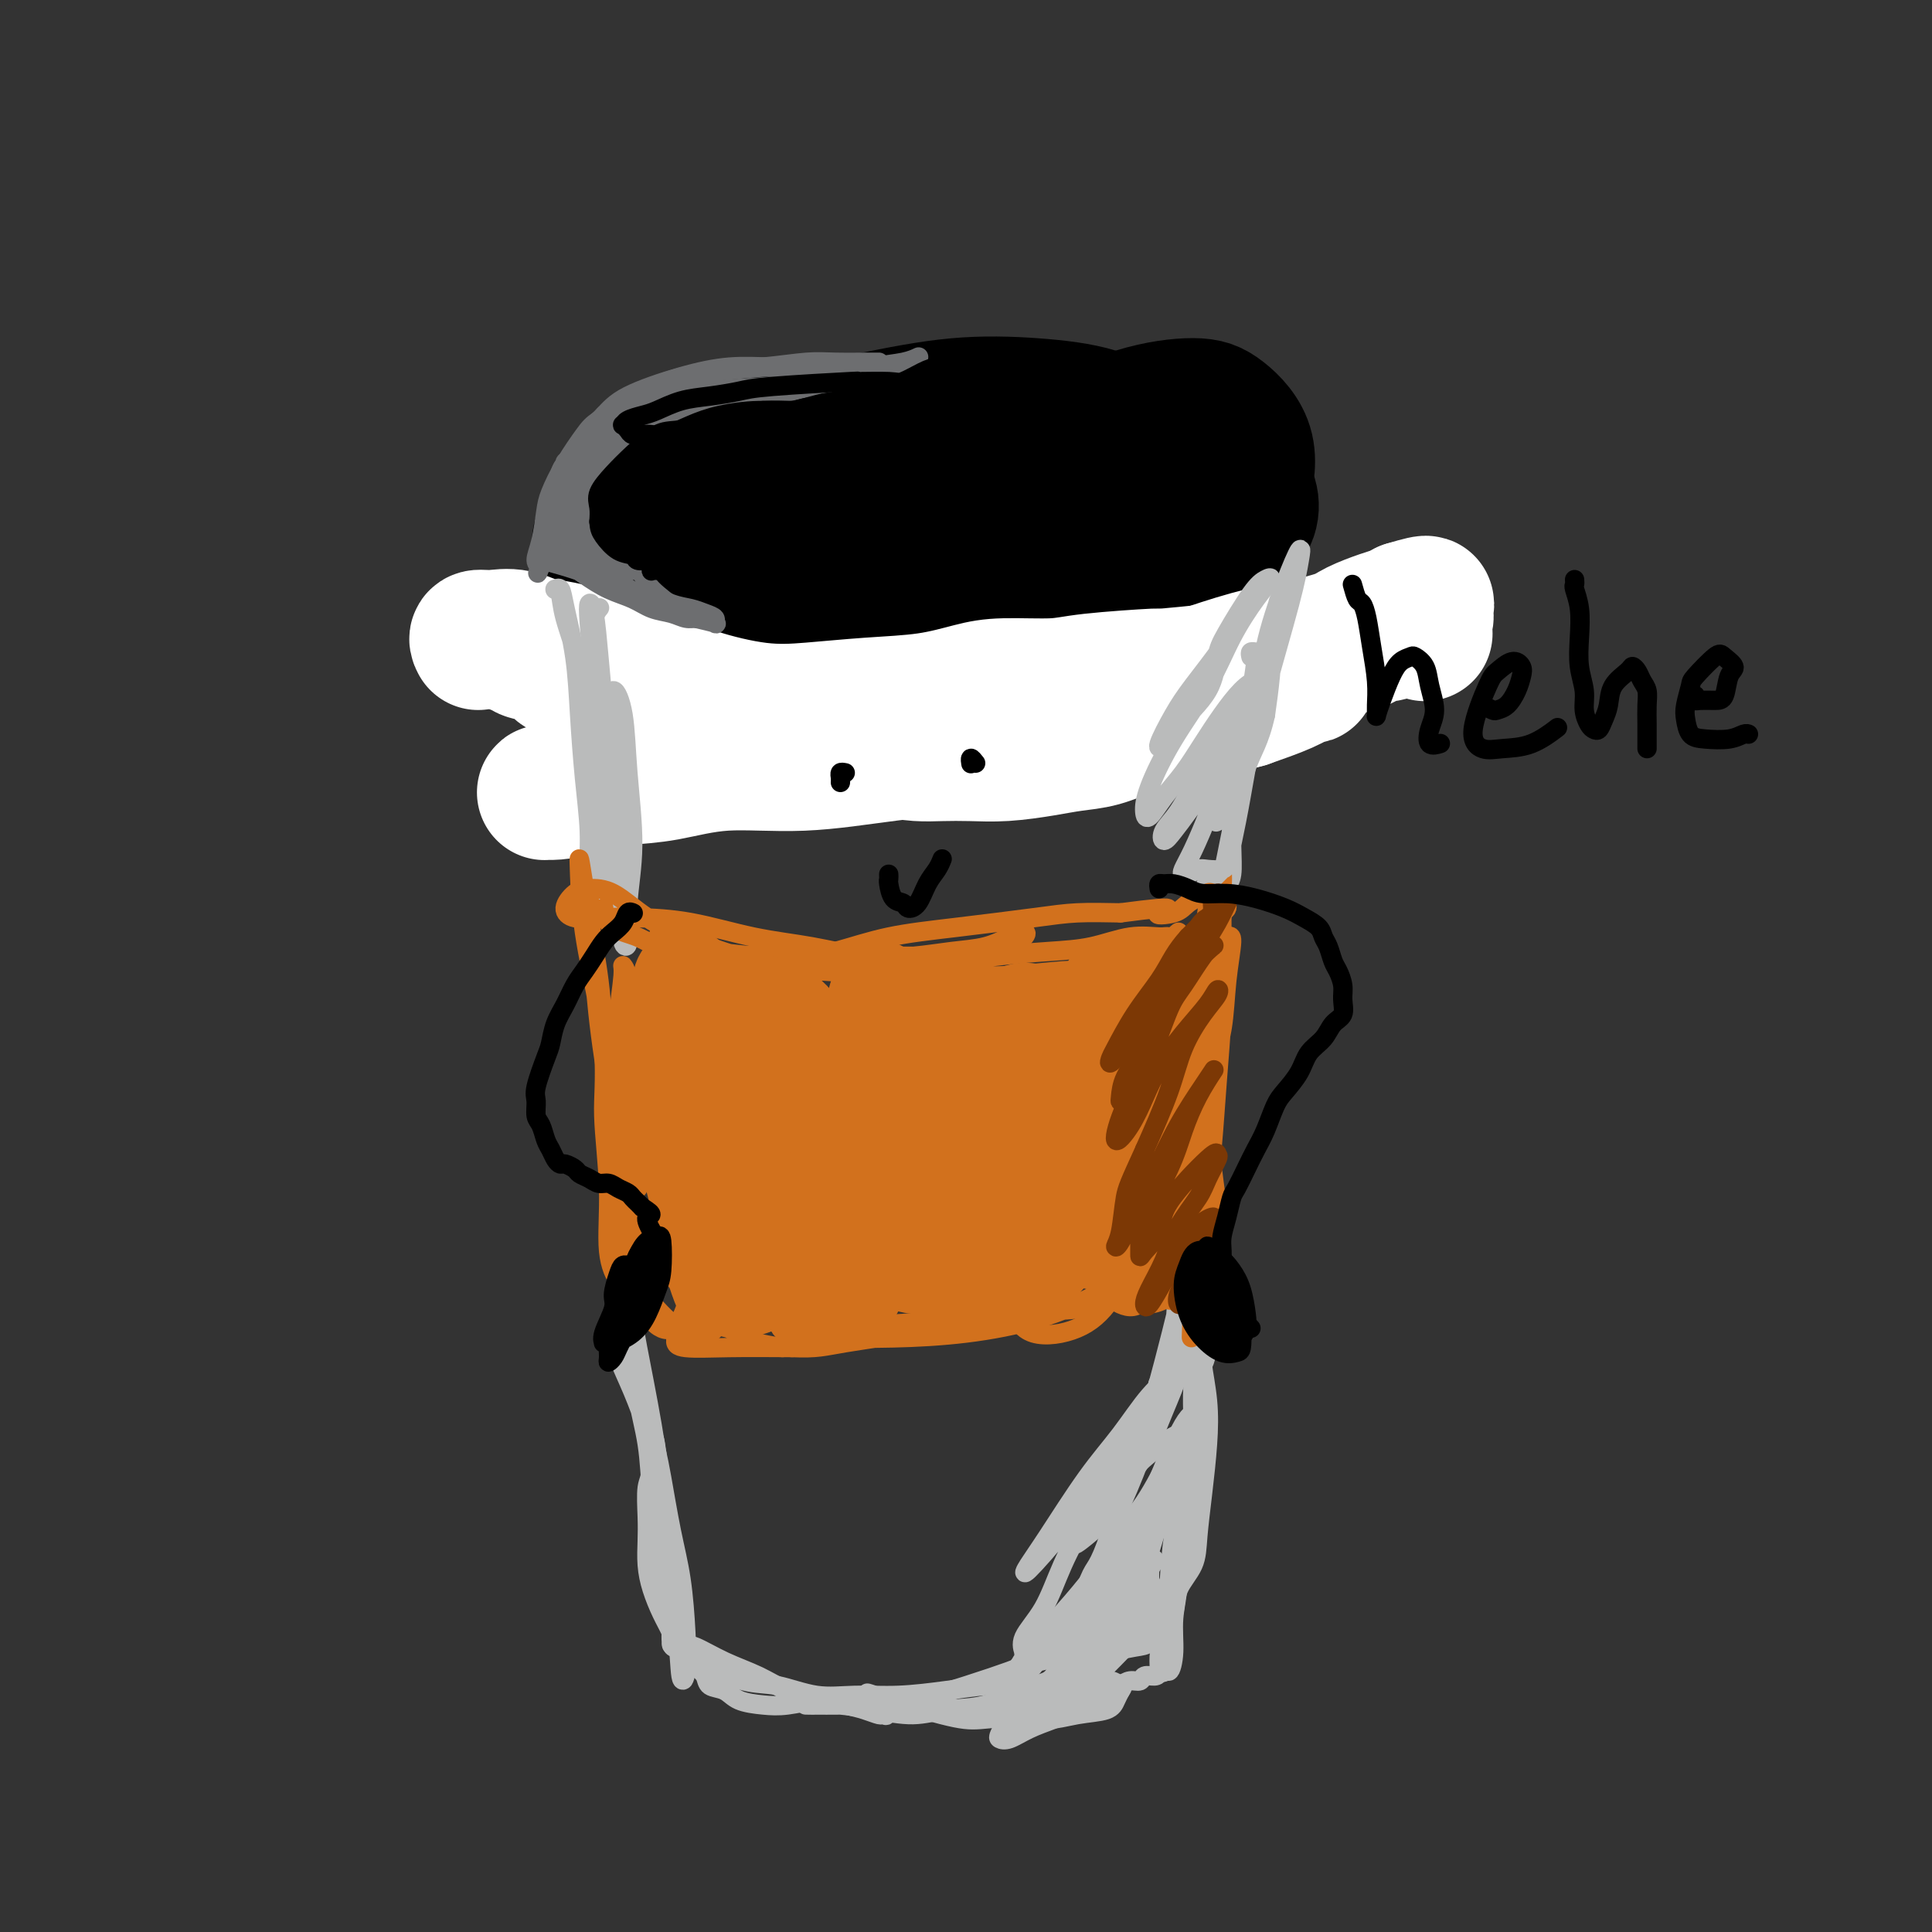 <svg viewBox='0 0 400 400' version='1.1' xmlns='http://www.w3.org/2000/svg' xmlns:xlink='http://www.w3.org/1999/xlink'><rect x="0" y="0" width="400" height="400" fill="#333333" stroke="none"/><g fill='none' stroke='rgb(0,0,0)' stroke-width='4' stroke-linecap='round' stroke-linejoin='round'><path d='M133,159c-0.831,-0.088 -1.663,-0.176 -2,0c-0.337,0.176 -0.180,0.615 0,1c0.180,0.385 0.382,0.716 1,1c0.618,0.284 1.653,0.521 4,1c2.347,0.479 6.006,1.201 10,2c3.994,0.799 8.322,1.676 13,2c4.678,0.324 9.707,0.096 16,0c6.293,-0.096 13.850,-0.061 21,-1c7.150,-0.939 13.894,-2.851 18,-4c4.106,-1.149 5.573,-1.535 9,-3c3.427,-1.465 8.814,-4.010 11,-6c2.186,-1.990 1.173,-3.427 1,-5c-0.173,-1.573 0.496,-3.284 0,-5c-0.496,-1.716 -2.158,-3.438 -4,-5c-1.842,-1.562 -3.865,-2.964 -7,-4c-3.135,-1.036 -7.384,-1.705 -12,-2c-4.616,-0.295 -9.601,-0.215 -15,0c-5.399,0.215 -11.214,0.564 -17,1c-5.786,0.436 -11.542,0.959 -17,2c-5.458,1.041 -10.616,2.598 -15,4c-4.384,1.402 -7.994,2.647 -11,4c-3.006,1.353 -5.408,2.814 -7,4c-1.592,1.186 -2.375,2.099 -3,3c-0.625,0.901 -1.093,1.792 -1,3c0.093,1.208 0.747,2.735 3,4c2.253,1.265 6.106,2.268 8,3c1.894,0.732 1.830,1.192 7,2c5.170,0.808 15.573,1.962 23,2c7.427,0.038 11.877,-1.041 18,-2c6.123,-0.959 13.918,-1.797 22,-3c8.082,-1.203 16.452,-2.772 22,-4c5.548,-1.228 8.274,-2.114 11,-3'/><path d='M240,151c13.092,-2.251 9.321,-1.877 9,-3c-0.321,-1.123 2.807,-3.742 4,-6c1.193,-2.258 0.449,-4.154 -1,-6c-1.449,-1.846 -3.604,-3.641 -6,-5c-2.396,-1.359 -5.035,-2.282 -10,-3c-4.965,-0.718 -12.257,-1.232 -19,-1c-6.743,0.232 -12.938,1.209 -18,2c-5.062,0.791 -8.992,1.395 -15,3c-6.008,1.605 -14.095,4.212 -21,6c-6.905,1.788 -12.630,2.758 -17,4c-4.370,1.242 -7.387,2.756 -10,4c-2.613,1.244 -4.823,2.217 -6,3c-1.177,0.783 -1.321,1.375 -1,2c0.321,0.625 1.107,1.282 4,2c2.893,0.718 7.892,1.495 12,2c4.108,0.505 7.326,0.737 12,1c4.674,0.263 10.805,0.557 17,0c6.195,-0.557 12.455,-1.965 19,-3c6.545,-1.035 13.376,-1.696 19,-2c5.624,-0.304 10.043,-0.250 16,-1c5.957,-0.750 13.454,-2.304 17,-3c3.546,-0.696 3.141,-0.535 4,-1c0.859,-0.465 2.982,-1.557 4,-3c1.018,-1.443 0.931,-3.238 0,-5c-0.931,-1.762 -2.707,-3.492 -5,-5c-2.293,-1.508 -5.105,-2.794 -9,-4c-3.895,-1.206 -8.875,-2.331 -14,-3c-5.125,-0.669 -10.394,-0.880 -16,-1c-5.606,-0.120 -11.548,-0.148 -18,0c-6.452,0.148 -13.415,0.471 -20,1c-6.585,0.529 -12.793,1.265 -19,2'/><path d='M152,128c-14.239,1.044 -13.337,2.654 -15,4c-1.663,1.346 -5.889,2.430 -9,4c-3.111,1.570 -5.105,3.628 -6,5c-0.895,1.372 -0.690,2.059 0,3c0.690,0.941 1.866,2.138 4,3c2.134,0.862 5.227,1.390 9,2c3.773,0.610 8.227,1.304 14,2c5.773,0.696 12.865,1.395 20,2c7.135,0.605 14.312,1.115 21,1c6.688,-0.115 12.888,-0.857 19,-2c6.112,-1.143 12.135,-2.688 17,-4c4.865,-1.312 8.573,-2.390 12,-4c3.427,-1.610 6.572,-3.750 9,-6c2.428,-2.250 4.139,-4.610 5,-7c0.861,-2.390 0.872,-4.812 1,-7c0.128,-2.188 0.374,-4.144 -1,-6c-1.374,-1.856 -4.366,-3.612 -8,-5c-3.634,-1.388 -7.908,-2.407 -13,-3c-5.092,-0.593 -11.000,-0.759 -17,-1c-6.000,-0.241 -12.092,-0.556 -18,-1c-5.908,-0.444 -11.632,-1.015 -18,-1c-6.368,0.015 -13.379,0.617 -20,2c-6.621,1.383 -12.850,3.548 -18,6c-5.150,2.452 -9.219,5.193 -13,8c-3.781,2.807 -7.274,5.680 -9,8c-1.726,2.320 -1.687,4.086 -2,5c-0.313,0.914 -0.979,0.977 1,1c1.979,0.023 6.603,0.006 10,0c3.397,-0.006 5.569,-0.002 10,0c4.431,0.002 11.123,0.000 20,0c8.877,-0.000 19.938,-0.000 31,0'/><path d='M188,137c14.703,0.058 15.459,-0.298 21,-1c5.541,-0.702 15.867,-1.749 23,-3c7.133,-1.251 11.072,-2.705 14,-4c2.928,-1.295 4.846,-2.430 7,-4c2.154,-1.570 4.545,-3.574 6,-7c1.455,-3.426 1.974,-8.273 2,-12c0.026,-3.727 -0.442,-6.334 -2,-9c-1.558,-2.666 -4.206,-5.391 -8,-7c-3.794,-1.609 -8.735,-2.101 -16,-2c-7.265,0.101 -16.856,0.794 -24,2c-7.144,1.206 -11.842,2.925 -19,5c-7.158,2.075 -16.776,4.505 -25,7c-8.224,2.495 -15.054,5.056 -21,7c-5.946,1.944 -11.008,3.271 -15,5c-3.992,1.729 -6.914,3.860 -9,6c-2.086,2.140 -3.337,4.290 -4,6c-0.663,1.710 -0.738,2.978 1,4c1.738,1.022 5.288,1.796 9,2c3.712,0.204 7.585,-0.161 13,0c5.415,0.161 12.370,0.849 20,1c7.630,0.151 15.934,-0.234 24,-1c8.066,-0.766 15.894,-1.914 23,-3c7.106,-1.086 13.491,-2.112 19,-3c5.509,-0.888 10.142,-1.638 14,-3c3.858,-1.362 6.942,-3.336 9,-5c2.058,-1.664 3.092,-3.019 4,-5c0.908,-1.981 1.691,-4.589 1,-7c-0.691,-2.411 -2.855,-4.626 -6,-7c-3.145,-2.374 -7.270,-4.908 -12,-7c-4.730,-2.092 -10.066,-3.740 -16,-5c-5.934,-1.260 -12.467,-2.130 -19,-3'/><path d='M202,84c-9.227,-1.068 -14.796,0.261 -22,2c-7.204,1.739 -16.045,3.889 -24,6c-7.955,2.111 -15.025,4.184 -20,7c-4.975,2.816 -7.855,6.375 -10,9c-2.145,2.625 -3.555,4.314 -4,6c-0.445,1.686 0.075,3.367 2,5c1.925,1.633 5.253,3.217 9,5c3.747,1.783 7.911,3.765 13,5c5.089,1.235 11.104,1.725 18,2c6.896,0.275 14.675,0.337 22,0c7.325,-0.337 14.197,-1.072 21,-2c6.803,-0.928 13.537,-2.048 19,-3c5.463,-0.952 9.655,-1.735 13,-3c3.345,-1.265 5.841,-3.012 8,-5c2.159,-1.988 3.980,-4.217 5,-6c1.020,-1.783 1.240,-3.121 1,-6c-0.240,-2.879 -0.941,-7.300 -4,-10c-3.059,-2.700 -8.476,-3.681 -12,-5c-3.524,-1.319 -5.157,-2.977 -16,-2c-10.843,0.977 -30.898,4.587 -39,6c-8.102,1.413 -4.250,0.628 -9,2c-4.750,1.372 -18.101,4.901 -27,8c-8.899,3.099 -13.346,5.770 -17,8c-3.654,2.230 -6.516,4.020 -8,5c-1.484,0.980 -1.592,1.148 1,2c2.592,0.852 7.883,2.386 10,3c2.117,0.614 1.058,0.307 0,0'/></g>
<g fill='none' stroke='rgb(0,0,0)' stroke-width='28' stroke-linecap='round' stroke-linejoin='round'><path d='M138,110c-1.696,1.396 -3.391,2.791 -4,4c-0.609,1.209 -0.130,2.230 0,3c0.130,0.770 -0.089,1.289 1,2c1.089,0.711 3.486,1.614 6,2c2.514,0.386 5.146,0.253 11,0c5.854,-0.253 14.930,-0.628 22,-1c7.070,-0.372 12.135,-0.741 19,-1c6.865,-0.259 15.532,-0.408 24,-1c8.468,-0.592 16.737,-1.625 23,-3c6.263,-1.375 10.519,-3.091 13,-5c2.481,-1.909 3.186,-4.012 4,-7c0.814,-2.988 1.738,-6.863 1,-10c-0.738,-3.137 -3.137,-5.537 -5,-7c-1.863,-1.463 -3.190,-1.988 -6,-2c-2.810,-0.012 -7.104,0.488 -12,2c-4.896,1.512 -10.393,4.035 -15,6c-4.607,1.965 -8.323,3.372 -13,5c-4.677,1.628 -10.316,3.476 -16,5c-5.684,1.524 -11.412,2.724 -17,4c-5.588,1.276 -11.037,2.629 -16,4c-4.963,1.371 -9.442,2.760 -13,4c-3.558,1.240 -6.195,2.332 -8,3c-1.805,0.668 -2.776,0.913 -3,1c-0.224,0.087 0.300,0.017 1,0c0.700,-0.017 1.577,0.019 3,0c1.423,-0.019 3.390,-0.091 6,0c2.610,0.091 5.861,0.347 10,0c4.139,-0.347 9.167,-1.297 15,-2c5.833,-0.703 12.471,-1.157 19,-2c6.529,-0.843 12.950,-2.073 19,-3c6.050,-0.927 11.729,-1.551 16,-2c4.271,-0.449 7.136,-0.725 10,-1'/><path d='M233,108c16.287,-1.865 7.503,-1.527 5,-2c-2.503,-0.473 1.274,-1.758 3,-3c1.726,-1.242 1.400,-2.441 1,-4c-0.400,-1.559 -0.874,-3.478 -2,-5c-1.126,-1.522 -2.903,-2.648 -5,-4c-2.097,-1.352 -4.514,-2.928 -8,-4c-3.486,-1.072 -8.043,-1.638 -13,-2c-4.957,-0.362 -10.316,-0.521 -16,0c-5.684,0.521 -11.692,1.720 -18,3c-6.308,1.280 -12.916,2.640 -19,4c-6.084,1.360 -11.645,2.720 -16,4c-4.355,1.280 -7.504,2.481 -10,4c-2.496,1.519 -4.341,3.355 -6,5c-1.659,1.645 -3.134,3.099 -4,5c-0.866,1.901 -1.122,4.250 -1,6c0.122,1.750 0.622,2.902 2,4c1.378,1.098 3.634,2.144 6,3c2.366,0.856 4.842,1.523 9,2c4.158,0.477 9.997,0.764 15,1c5.003,0.236 9.170,0.422 20,-1c10.830,-1.422 28.323,-4.452 39,-6c10.677,-1.548 14.536,-1.614 18,-2c3.464,-0.386 6.532,-1.093 10,-2c3.468,-0.907 7.337,-2.014 10,-3c2.663,-0.986 4.121,-1.851 5,-3c0.879,-1.149 1.177,-2.581 1,-4c-0.177,-1.419 -0.831,-2.824 -2,-4c-1.169,-1.176 -2.853,-2.124 -5,-3c-2.147,-0.876 -4.756,-1.679 -8,-2c-3.244,-0.321 -7.122,-0.161 -11,0'/><path d='M233,95c-5.431,-0.145 -9.507,0.492 -14,1c-4.493,0.508 -9.403,0.887 -15,2c-5.597,1.113 -11.879,2.959 -17,4c-5.121,1.041 -9.079,1.278 -14,2c-4.921,0.722 -10.803,1.930 -16,3c-5.197,1.070 -9.707,2.003 -13,3c-3.293,0.997 -5.369,2.057 -7,3c-1.631,0.943 -2.819,1.768 -2,2c0.819,0.232 3.644,-0.130 6,0c2.356,0.130 4.245,0.751 5,1c0.755,0.249 0.378,0.124 0,0'/></g>
<g fill='none' stroke='rgb(255,255,255)' stroke-width='28' stroke-linecap='round' stroke-linejoin='round'><path d='M99,133c-0.231,-0.440 -0.463,-0.879 0,-1c0.463,-0.121 1.620,0.078 3,0c1.380,-0.078 2.982,-0.432 5,0c2.018,0.432 4.453,1.649 7,3c2.547,1.351 5.207,2.834 8,4c2.793,1.166 5.721,2.013 8,3c2.279,0.987 3.911,2.113 6,3c2.089,0.887 4.634,1.533 7,2c2.366,0.467 4.551,0.754 7,1c2.449,0.246 5.161,0.451 7,1c1.839,0.549 2.805,1.443 5,2c2.195,0.557 5.618,0.776 8,1c2.382,0.224 3.724,0.452 6,1c2.276,0.548 5.487,1.416 8,2c2.513,0.584 4.327,0.886 6,1c1.673,0.114 3.205,0.041 5,0c1.795,-0.041 3.854,-0.052 6,0c2.146,0.052 4.379,0.165 7,0c2.621,-0.165 5.631,-0.607 8,-1c2.369,-0.393 4.097,-0.737 6,-1c1.903,-0.263 3.982,-0.444 6,-1c2.018,-0.556 3.974,-1.486 6,-2c2.026,-0.514 4.123,-0.614 6,-1c1.877,-0.386 3.535,-1.060 6,-2c2.465,-0.940 5.736,-2.146 8,-3c2.264,-0.854 3.519,-1.354 5,-2c1.481,-0.646 3.187,-1.436 5,-2c1.813,-0.564 3.735,-0.903 5,-1c1.265,-0.097 1.875,0.046 2,0c0.125,-0.046 -0.236,-0.282 -1,0c-0.764,0.282 -1.933,1.080 -4,2c-2.067,0.920 -5.034,1.960 -8,3'/><path d='M258,145c-3.534,1.070 -6.870,1.245 -11,2c-4.130,0.755 -9.055,2.091 -14,3c-4.945,0.909 -9.910,1.390 -15,2c-5.090,0.610 -10.305,1.347 -16,2c-5.695,0.653 -11.871,1.222 -18,2c-6.129,0.778 -12.211,1.767 -18,2c-5.789,0.233 -11.287,-0.289 -16,0c-4.713,0.289 -8.643,1.388 -12,2c-3.357,0.612 -6.140,0.738 -9,1c-2.860,0.262 -5.796,0.659 -8,1c-2.204,0.341 -3.675,0.625 -5,1c-1.325,0.375 -2.505,0.841 -3,1c-0.495,0.159 -0.306,0.012 0,0c0.306,-0.012 0.728,0.111 2,0c1.272,-0.111 3.393,-0.455 6,-1c2.607,-0.545 5.699,-1.291 9,-2c3.301,-0.709 6.810,-1.380 11,-2c4.190,-0.620 9.061,-1.188 14,-2c4.939,-0.812 9.946,-1.867 17,-3c7.054,-1.133 16.155,-2.345 21,-3c4.845,-0.655 5.433,-0.753 8,-1c2.567,-0.247 7.113,-0.645 11,-1c3.887,-0.355 7.117,-0.669 10,-1c2.883,-0.331 5.420,-0.679 8,-1c2.580,-0.321 5.204,-0.614 8,-1c2.796,-0.386 5.766,-0.865 8,-1c2.234,-0.135 3.734,0.074 5,0c1.266,-0.074 2.298,-0.432 4,-1c1.702,-0.568 4.074,-1.345 6,-2c1.926,-0.655 3.408,-1.187 5,-2c1.592,-0.813 3.296,-1.906 5,-3'/><path d='M271,137c3.791,-1.638 3.269,-1.734 4,-2c0.731,-0.266 2.714,-0.701 4,-1c1.286,-0.299 1.874,-0.462 3,-1c1.126,-0.538 2.788,-1.450 4,-2c1.212,-0.550 1.973,-0.736 3,-1c1.027,-0.264 2.318,-0.605 3,-1c0.682,-0.395 0.753,-0.845 1,-1c0.247,-0.155 0.669,-0.015 1,0c0.331,0.015 0.572,-0.094 0,0c-0.572,0.094 -1.957,0.391 -3,1c-1.043,0.609 -1.746,1.531 -3,2c-1.254,0.469 -3.060,0.486 -6,1c-2.940,0.514 -7.013,1.527 -10,2c-2.987,0.473 -4.888,0.407 -8,1c-3.112,0.593 -7.434,1.844 -11,3c-3.566,1.156 -6.375,2.218 -10,3c-3.625,0.782 -8.064,1.286 -11,2c-2.936,0.714 -4.367,1.640 -7,2c-2.633,0.360 -6.468,0.155 -9,0c-2.532,-0.155 -3.763,-0.258 -9,0c-5.237,0.258 -14.481,0.879 -18,1c-3.519,0.121 -1.314,-0.257 -3,0c-1.686,0.257 -7.264,1.149 -11,2c-3.736,0.851 -5.632,1.661 -8,2c-2.368,0.339 -5.210,0.208 -8,0c-2.790,-0.208 -5.529,-0.492 -8,-1c-2.471,-0.508 -4.673,-1.238 -7,-2c-2.327,-0.762 -4.778,-1.555 -7,-2c-2.222,-0.445 -4.214,-0.543 -6,-1c-1.786,-0.457 -3.368,-1.273 -5,-2c-1.632,-0.727 -3.316,-1.363 -5,-2'/><path d='M121,140c-7.841,-1.891 -4.445,-1.617 -4,-2c0.445,-0.383 -2.062,-1.423 -4,-2c-1.938,-0.577 -3.309,-0.690 -4,-1c-0.691,-0.310 -0.703,-0.816 -1,-1c-0.297,-0.184 -0.879,-0.047 -1,0c-0.121,0.047 0.219,0.004 1,0c0.781,-0.004 2.004,0.031 3,0c0.996,-0.031 1.764,-0.130 3,0c1.236,0.130 2.938,0.487 5,1c2.062,0.513 4.482,1.182 7,2c2.518,0.818 5.133,1.785 8,3c2.867,1.215 5.985,2.677 10,4c4.015,1.323 8.926,2.506 13,3c4.074,0.494 7.312,0.300 11,0c3.688,-0.300 7.827,-0.707 12,-1c4.173,-0.293 8.381,-0.474 12,-1c3.619,-0.526 6.647,-1.399 9,-2c2.353,-0.601 4.029,-0.931 7,-1c2.971,-0.069 7.237,0.122 10,0c2.763,-0.122 4.023,-0.557 8,-1c3.977,-0.443 10.671,-0.895 13,-1c2.329,-0.105 0.293,0.138 2,0c1.707,-0.138 7.157,-0.656 10,-1c2.843,-0.344 3.080,-0.515 5,-1c1.920,-0.485 5.522,-1.286 8,-2c2.478,-0.714 3.833,-1.343 6,-2c2.167,-0.657 5.147,-1.342 7,-2c1.853,-0.658 2.579,-1.290 4,-2c1.421,-0.710 3.536,-1.499 5,-2c1.464,-0.501 2.275,-0.715 3,-1c0.725,-0.285 1.362,-0.643 2,-1'/><path d='M291,126c6.807,-2.048 3.824,-0.668 3,0c-0.824,0.668 0.511,0.622 1,1c0.489,0.378 0.132,1.179 0,2c-0.132,0.821 -0.038,1.663 0,2c0.038,0.337 0.019,0.168 0,0'/></g>
<g fill='none' stroke='rgb(186,187,187)' stroke-width='4' stroke-linecap='round' stroke-linejoin='round'><path d='M124,126c0.115,-0.140 0.230,-0.280 0,0c-0.230,0.280 -0.804,0.982 -1,2c-0.196,1.018 -0.014,2.354 0,4c0.014,1.646 -0.140,3.604 0,6c0.140,2.396 0.574,5.231 1,8c0.426,2.769 0.843,5.471 1,8c0.157,2.529 0.053,4.886 0,7c-0.053,2.114 -0.055,3.986 0,5c0.055,1.014 0.168,1.171 0,1c-0.168,-0.171 -0.616,-0.670 -1,-2c-0.384,-1.330 -0.704,-3.491 -1,-6c-0.296,-2.509 -0.566,-5.366 -1,-9c-0.434,-3.634 -1.030,-8.046 -2,-12c-0.970,-3.954 -2.312,-7.452 -3,-10c-0.688,-2.548 -0.721,-4.146 -1,-5c-0.279,-0.854 -0.804,-0.963 -1,-1c-0.196,-0.037 -0.065,-0.002 0,0c0.065,0.002 0.063,-0.027 0,0c-0.063,0.027 -0.185,0.111 0,0c0.185,-0.111 0.679,-0.418 1,0c0.321,0.418 0.468,1.561 1,4c0.532,2.439 1.448,6.173 2,10c0.552,3.827 0.739,7.746 1,12c0.261,4.254 0.596,8.843 1,13c0.404,4.157 0.878,7.882 1,11c0.122,3.118 -0.107,5.630 0,8c0.107,2.370 0.551,4.598 1,6c0.449,1.402 0.902,1.978 1,2c0.098,0.022 -0.159,-0.510 0,-3c0.159,-2.490 0.735,-6.940 1,-10c0.265,-3.060 0.219,-4.732 0,-9c-0.219,-4.268 -0.609,-11.134 -1,-18'/><path d='M124,148c-0.015,-7.663 -0.551,-7.822 -1,-10c-0.449,-2.178 -0.811,-6.377 -1,-9c-0.189,-2.623 -0.205,-3.670 0,-4c0.205,-0.330 0.632,0.057 1,2c0.368,1.943 0.676,5.443 1,9c0.324,3.557 0.665,7.171 1,11c0.335,3.829 0.663,7.873 1,12c0.337,4.127 0.683,8.337 1,12c0.317,3.663 0.606,6.778 1,10c0.394,3.222 0.895,6.551 1,9c0.105,2.449 -0.185,4.019 0,5c0.185,0.981 0.846,1.373 1,0c0.154,-1.373 -0.200,-4.512 0,-8c0.200,-3.488 0.954,-7.327 1,-12c0.046,-4.673 -0.616,-10.182 -1,-15c-0.384,-4.818 -0.492,-8.945 -1,-12c-0.508,-3.055 -1.418,-5.037 -2,-5c-0.582,0.037 -0.836,2.092 -1,5c-0.164,2.908 -0.236,6.667 0,12c0.236,5.333 0.782,12.238 1,15c0.218,2.762 0.109,1.381 0,0'/><path d='M259,136c-0.105,-0.429 -0.211,-0.858 0,-1c0.211,-0.142 0.737,0.002 1,0c0.263,-0.002 0.263,-0.151 0,2c-0.263,2.151 -0.791,6.601 -2,11c-1.209,4.399 -3.101,8.747 -4,12c-0.899,3.253 -0.806,5.412 -1,7c-0.194,1.588 -0.676,2.604 -1,3c-0.324,0.396 -0.490,0.173 0,-1c0.490,-1.173 1.637,-3.297 3,-6c1.363,-2.703 2.942,-5.986 4,-9c1.058,-3.014 1.597,-5.758 3,-11c1.403,-5.242 3.672,-12.980 5,-18c1.328,-5.020 1.715,-7.322 2,-9c0.285,-1.678 0.469,-2.732 0,-2c-0.469,0.732 -1.590,3.250 -3,7c-1.410,3.750 -3.109,8.730 -4,13c-0.891,4.270 -0.974,7.828 -2,13c-1.026,5.172 -2.994,11.957 -4,17c-1.006,5.043 -1.048,8.344 -1,11c0.048,2.656 0.186,4.666 0,6c-0.186,1.334 -0.697,1.993 -1,2c-0.303,0.007 -0.400,-0.638 0,-3c0.400,-2.362 1.297,-6.440 2,-10c0.703,-3.560 1.213,-6.602 2,-11c0.787,-4.398 1.850,-10.153 3,-16c1.150,-5.847 2.386,-11.785 3,-15c0.614,-3.215 0.607,-3.707 1,-4c0.393,-0.293 1.188,-0.388 1,1c-0.188,1.388 -1.358,4.258 -2,7c-0.642,2.742 -0.755,5.355 -1,8c-0.245,2.645 -0.623,5.323 -1,8'/><path d='M262,148c-1.221,5.574 -2.772,7.507 -4,11c-1.228,3.493 -2.133,8.544 -3,13c-0.867,4.456 -1.695,8.315 -2,10c-0.305,1.685 -0.087,1.196 0,1c0.087,-0.196 0.044,-0.098 0,0'/></g>
<g fill='none' stroke='rgb(109,110,112)' stroke-width='4' stroke-linecap='round' stroke-linejoin='round'><path d='M122,96c-0.323,0.005 -0.645,0.009 -1,0c-0.355,-0.009 -0.741,-0.032 -1,0c-0.259,0.032 -0.389,0.118 -1,1c-0.611,0.882 -1.703,2.558 -2,4c-0.297,1.442 0.199,2.649 0,4c-0.199,1.351 -1.094,2.846 -1,4c0.094,1.154 1.178,1.966 2,3c0.822,1.034 1.381,2.288 2,3c0.619,0.712 1.299,0.881 2,1c0.701,0.119 1.422,0.187 2,0c0.578,-0.187 1.014,-0.631 1,-1c-0.014,-0.369 -0.477,-0.663 -1,-1c-0.523,-0.337 -1.107,-0.716 -2,-1c-0.893,-0.284 -2.095,-0.473 -3,-1c-0.905,-0.527 -1.512,-1.391 -2,-2c-0.488,-0.609 -0.858,-0.963 -1,-2c-0.142,-1.037 -0.056,-2.755 0,-4c0.056,-1.245 0.083,-2.015 0,-3c-0.083,-0.985 -0.275,-2.186 0,-3c0.275,-0.814 1.019,-1.242 2,-2c0.981,-0.758 2.201,-1.846 3,-3c0.799,-1.154 1.178,-2.374 2,-3c0.822,-0.626 2.088,-0.658 3,-1c0.912,-0.342 1.472,-0.994 2,-1c0.528,-0.006 1.025,0.634 1,1c-0.025,0.366 -0.573,0.459 -1,1c-0.427,0.541 -0.734,1.530 -1,2c-0.266,0.470 -0.491,0.422 -1,1c-0.509,0.578 -1.301,1.784 -2,3c-0.699,1.216 -1.303,2.443 -2,4c-0.697,1.557 -1.485,3.445 -2,5c-0.515,1.555 -0.758,2.778 -1,4'/><path d='M119,109c-1.517,3.682 -0.308,2.888 0,3c0.308,0.112 -0.285,1.130 0,2c0.285,0.870 1.447,1.594 2,2c0.553,0.406 0.495,0.496 1,1c0.505,0.504 1.572,1.424 2,2c0.428,0.576 0.217,0.808 0,1c-0.217,0.192 -0.439,0.344 -1,0c-0.561,-0.344 -1.459,-1.185 -2,-2c-0.541,-0.815 -0.723,-1.605 -1,-3c-0.277,-1.395 -0.649,-3.396 -1,-5c-0.351,-1.604 -0.680,-2.813 -1,-4c-0.320,-1.187 -0.630,-2.352 -1,-3c-0.370,-0.648 -0.801,-0.778 -1,-1c-0.199,-0.222 -0.165,-0.535 0,-1c0.165,-0.465 0.463,-1.080 1,-2c0.537,-0.920 1.314,-2.144 2,-3c0.686,-0.856 1.282,-1.343 2,-2c0.718,-0.657 1.556,-1.483 2,-2c0.444,-0.517 0.492,-0.726 1,-1c0.508,-0.274 1.476,-0.614 2,-1c0.524,-0.386 0.604,-0.816 1,-1c0.396,-0.184 1.109,-0.120 1,0c-0.109,0.120 -1.040,0.295 -2,1c-0.960,0.705 -1.950,1.940 -3,3c-1.050,1.060 -2.161,1.945 -3,3c-0.839,1.055 -1.405,2.279 -2,4c-0.595,1.721 -1.220,3.939 -2,6c-0.780,2.061 -1.714,3.965 -2,5c-0.286,1.035 0.077,1.202 0,2c-0.077,0.798 -0.593,2.228 -1,3c-0.407,0.772 -0.703,0.886 -1,1'/><path d='M112,117c-1.257,3.244 -0.400,0.853 0,0c0.400,-0.853 0.344,-0.169 0,0c-0.344,0.169 -0.974,-0.178 -1,-1c-0.026,-0.822 0.553,-2.118 1,-4c0.447,-1.882 0.764,-4.351 1,-6c0.236,-1.649 0.393,-2.477 1,-4c0.607,-1.523 1.664,-3.739 3,-6c1.336,-2.261 2.951,-4.566 4,-6c1.049,-1.434 1.534,-1.996 3,-3c1.466,-1.004 3.915,-2.450 6,-3c2.085,-0.550 3.806,-0.203 5,0c1.194,0.203 1.861,0.263 3,0c1.139,-0.263 2.750,-0.849 4,-1c1.250,-0.151 2.139,0.133 3,0c0.861,-0.133 1.694,-0.684 2,-1c0.306,-0.316 0.083,-0.398 0,0c-0.083,0.398 -0.028,1.275 -1,2c-0.972,0.725 -2.970,1.296 -4,2c-1.030,0.704 -1.090,1.539 -2,2c-0.910,0.461 -2.670,0.546 -4,1c-1.330,0.454 -2.230,1.276 -4,2c-1.770,0.724 -4.411,1.350 -6,2c-1.589,0.650 -2.124,1.323 -3,2c-0.876,0.677 -2.091,1.358 -3,2c-0.909,0.642 -1.512,1.244 -2,2c-0.488,0.756 -0.860,1.665 -1,2c-0.140,0.335 -0.049,0.095 0,0c0.049,-0.095 0.054,-0.046 0,0c-0.054,0.046 -0.168,0.089 0,0c0.168,-0.089 0.620,-0.311 1,-1c0.380,-0.689 0.690,-1.844 1,-3'/><path d='M119,97c-3.640,1.627 0.259,-1.305 2,-3c1.741,-1.695 1.323,-2.153 2,-3c0.677,-0.847 2.448,-2.082 4,-3c1.552,-0.918 2.884,-1.517 4,-2c1.116,-0.483 2.015,-0.848 3,-1c0.985,-0.152 2.057,-0.090 3,0c0.943,0.090 1.758,0.208 2,0c0.242,-0.208 -0.089,-0.742 0,-1c0.089,-0.258 0.600,-0.239 0,0c-0.600,0.239 -2.309,0.698 -3,1c-0.691,0.302 -0.362,0.447 -1,1c-0.638,0.553 -2.241,1.514 -4,3c-1.759,1.486 -3.674,3.496 -5,5c-1.326,1.504 -2.062,2.504 -3,4c-0.938,1.496 -2.078,3.490 -3,5c-0.922,1.510 -1.628,2.535 -2,4c-0.372,1.465 -0.411,3.371 0,5c0.411,1.629 1.274,2.981 2,4c0.726,1.019 1.317,1.704 2,2c0.683,0.296 1.458,0.203 2,0c0.542,-0.203 0.850,-0.518 1,-1c0.150,-0.482 0.143,-1.133 0,-2c-0.143,-0.867 -0.423,-1.950 -1,-3c-0.577,-1.050 -1.451,-2.068 -2,-3c-0.549,-0.932 -0.773,-1.778 -1,-3c-0.227,-1.222 -0.457,-2.821 -1,-4c-0.543,-1.179 -1.400,-1.937 -2,-3c-0.600,-1.063 -0.944,-2.429 -1,-3c-0.056,-0.571 0.177,-0.346 0,0c-0.177,0.346 -0.765,0.813 -1,2c-0.235,1.187 -0.118,3.093 0,5'/><path d='M116,103c-0.010,1.904 0.466,3.165 1,5c0.534,1.835 1.125,4.246 2,6c0.875,1.754 2.035,2.852 3,4c0.965,1.148 1.737,2.346 3,3c1.263,0.654 3.019,0.764 4,1c0.981,0.236 1.189,0.600 2,1c0.811,0.400 2.227,0.837 3,1c0.773,0.163 0.905,0.052 1,0c0.095,-0.052 0.155,-0.044 0,0c-0.155,0.044 -0.524,0.125 -1,0c-0.476,-0.125 -1.061,-0.456 -2,-1c-0.939,-0.544 -2.234,-1.301 -3,-2c-0.766,-0.699 -1.004,-1.340 -2,-3c-0.996,-1.660 -2.750,-4.338 -4,-6c-1.250,-1.662 -1.997,-2.309 -3,-3c-1.003,-0.691 -2.264,-1.425 -3,-2c-0.736,-0.575 -0.948,-0.992 -1,-1c-0.052,-0.008 0.055,0.394 0,1c-0.055,0.606 -0.272,1.417 0,2c0.272,0.583 1.033,0.939 2,2c0.967,1.061 2.141,2.827 3,4c0.859,1.173 1.402,1.753 3,3c1.598,1.247 4.252,3.160 6,4c1.748,0.840 2.592,0.606 4,1c1.408,0.394 3.382,1.416 5,2c1.618,0.584 2.881,0.732 4,1c1.119,0.268 2.093,0.658 3,1c0.907,0.342 1.748,0.638 2,1c0.252,0.362 -0.086,0.790 0,1c0.086,0.210 0.596,0.203 0,0c-0.596,-0.203 -2.298,-0.601 -4,-1'/><path d='M144,128c-1.372,-0.298 -2.800,-0.542 -4,-1c-1.200,-0.458 -2.170,-1.131 -4,-2c-1.830,-0.869 -4.518,-1.936 -7,-3c-2.482,-1.064 -4.758,-2.126 -7,-3c-2.242,-0.874 -4.452,-1.560 -6,-2c-1.548,-0.440 -2.435,-0.635 -3,-1c-0.565,-0.365 -0.810,-0.902 -1,-1c-0.190,-0.098 -0.327,0.243 0,0c0.327,-0.243 1.119,-1.068 2,-1c0.881,0.068 1.852,1.030 3,2c1.148,0.970 2.474,1.947 4,3c1.526,1.053 3.252,2.181 5,3c1.748,0.819 3.519,1.330 5,2c1.481,0.670 2.672,1.501 4,2c1.328,0.499 2.794,0.666 4,1c1.206,0.334 2.152,0.835 3,1c0.848,0.165 1.597,-0.007 2,0c0.403,0.007 0.460,0.193 0,0c-0.460,-0.193 -1.438,-0.764 -2,-1c-0.562,-0.236 -0.707,-0.136 -2,-1c-1.293,-0.864 -3.734,-2.693 -5,-4c-1.266,-1.307 -1.357,-2.091 -2,-3c-0.643,-0.909 -1.839,-1.942 -3,-4c-1.161,-2.058 -2.288,-5.143 -3,-8c-0.712,-2.857 -1.008,-5.488 -1,-8c0.008,-2.512 0.321,-4.906 1,-7c0.679,-2.094 1.723,-3.890 3,-5c1.277,-1.110 2.786,-1.535 4,-2c1.214,-0.465 2.135,-0.971 3,-1c0.865,-0.029 1.676,0.420 2,1c0.324,0.580 0.162,1.290 0,2'/><path d='M139,87c0.017,0.980 -0.940,1.931 -2,3c-1.060,1.069 -2.224,2.257 -3,3c-0.776,0.743 -1.165,1.040 -2,2c-0.835,0.960 -2.116,2.582 -3,4c-0.884,1.418 -1.369,2.632 -2,4c-0.631,1.368 -1.406,2.891 -2,4c-0.594,1.109 -1.008,1.803 -1,3c0.008,1.197 0.437,2.895 1,4c0.563,1.105 1.261,1.616 2,2c0.739,0.384 1.518,0.639 2,1c0.482,0.361 0.666,0.826 1,1c0.334,0.174 0.819,0.056 1,0c0.181,-0.056 0.060,-0.051 0,0c-0.060,0.051 -0.058,0.148 0,0c0.058,-0.148 0.173,-0.542 0,-1c-0.173,-0.458 -0.635,-0.980 -1,-2c-0.365,-1.020 -0.632,-2.539 -1,-4c-0.368,-1.461 -0.838,-2.864 -1,-5c-0.162,-2.136 -0.017,-5.006 0,-7c0.017,-1.994 -0.093,-3.112 0,-4c0.093,-0.888 0.390,-1.544 1,-2c0.610,-0.456 1.535,-0.710 2,-1c0.465,-0.290 0.471,-0.617 1,-1c0.529,-0.383 1.580,-0.824 2,-1c0.420,-0.176 0.210,-0.088 0,0'/><path d='M126,104c-0.336,0.365 -0.673,0.729 -1,1c-0.327,0.271 -0.645,0.447 -1,0c-0.355,-0.447 -0.746,-1.519 -1,-2c-0.254,-0.481 -0.371,-0.372 0,-1c0.371,-0.628 1.228,-1.994 2,-3c0.772,-1.006 1.458,-1.654 3,-3c1.542,-1.346 3.939,-3.392 6,-5c2.061,-1.608 3.786,-2.779 6,-4c2.214,-1.221 4.918,-2.492 6,-3c1.082,-0.508 0.541,-0.254 0,0'/><path d='M118,108c-0.370,-0.378 -0.740,-0.755 -1,-1c-0.260,-0.245 -0.409,-0.356 0,-1c0.409,-0.644 1.376,-1.819 3,-3c1.624,-1.181 3.904,-2.366 6,-4c2.096,-1.634 4.006,-3.717 7,-6c2.994,-2.283 7.070,-4.767 12,-7c4.930,-2.233 10.712,-4.217 16,-6c5.288,-1.783 10.082,-3.367 12,-4c1.918,-0.633 0.959,-0.317 0,0'/><path d='M121,93c0.492,-1.221 0.984,-2.442 1,-3c0.016,-0.558 -0.446,-0.455 0,-1c0.446,-0.545 1.798,-1.740 3,-3c1.202,-1.260 2.253,-2.586 5,-4c2.747,-1.414 7.188,-2.915 11,-4c3.812,-1.085 6.994,-1.755 10,-2c3.006,-0.245 5.837,-0.066 9,0c3.163,0.066 6.659,0.018 9,0c2.341,-0.018 3.526,-0.005 4,0c0.474,0.005 0.237,0.003 0,0'/><path d='M130,90c0.736,-0.503 1.472,-1.006 2,-1c0.528,0.006 0.847,0.521 4,0c3.153,-0.521 9.140,-2.077 12,-3c2.860,-0.923 2.595,-1.214 5,-2c2.405,-0.786 7.482,-2.067 11,-3c3.518,-0.933 5.479,-1.518 8,-2c2.521,-0.482 5.602,-0.861 7,-1c1.398,-0.139 1.114,-0.040 1,0c-0.114,0.040 -0.057,0.020 0,0'/><path d='M129,85c0.057,-0.463 0.113,-0.926 0,-1c-0.113,-0.074 -0.397,0.240 0,0c0.397,-0.240 1.473,-1.035 3,-2c1.527,-0.965 3.504,-2.101 6,-3c2.496,-0.899 5.513,-1.561 9,-2c3.487,-0.439 7.446,-0.653 11,-1c3.554,-0.347 6.704,-0.825 9,-1c2.296,-0.175 3.739,-0.047 6,0c2.261,0.047 5.339,0.013 7,0c1.661,-0.013 1.903,-0.004 2,0c0.097,0.004 0.048,0.002 0,0'/><path d='M130,85c-0.978,-0.438 -1.956,-0.876 -2,-1c-0.044,-0.124 0.846,0.066 2,0c1.154,-0.066 2.571,-0.389 5,-1c2.429,-0.611 5.868,-1.511 10,-2c4.132,-0.489 8.957,-0.565 14,-1c5.043,-0.435 10.304,-1.227 14,-2c3.696,-0.773 5.826,-1.527 8,-2c2.174,-0.473 4.393,-0.666 6,-1c1.607,-0.334 2.602,-0.810 3,-1c0.398,-0.190 0.199,-0.095 0,0'/><path d='M126,87c-0.591,-0.364 -1.182,-0.727 -1,-1c0.182,-0.273 1.138,-0.455 2,-1c0.862,-0.545 1.632,-1.455 4,-2c2.368,-0.545 6.336,-0.727 10,-1c3.664,-0.273 7.024,-0.637 11,-1c3.976,-0.363 8.568,-0.724 12,-1c3.432,-0.276 5.703,-0.466 9,-1c3.297,-0.534 7.618,-1.413 10,-2c2.382,-0.587 2.823,-0.882 3,-1c0.177,-0.118 0.088,-0.059 0,0'/></g>
<g fill='none' stroke='rgb(210,113,29)' stroke-width='4' stroke-linecap='round' stroke-linejoin='round'><path d='M125,188c-0.098,0.129 -0.197,0.258 0,1c0.197,0.742 0.688,2.098 2,3c1.312,0.902 3.444,1.352 5,2c1.556,0.648 2.535,1.494 5,2c2.465,0.506 6.417,0.671 10,1c3.583,0.329 6.797,0.821 10,1c3.203,0.179 6.393,0.045 10,0c3.607,-0.045 7.630,0.000 12,0c4.370,-0.000 9.087,-0.045 12,0c2.913,0.045 4.022,0.179 6,0c1.978,-0.179 4.823,-0.673 7,-1c2.177,-0.327 3.684,-0.487 5,-1c1.316,-0.513 2.441,-1.378 3,-2c0.559,-0.622 0.552,-1.000 0,-1c-0.552,0.000 -1.648,0.380 -3,1c-1.352,0.620 -2.961,1.480 -5,2c-2.039,0.520 -4.507,0.699 -7,1c-2.493,0.301 -5.012,0.726 -8,1c-2.988,0.274 -6.446,0.399 -10,0c-3.554,-0.399 -7.205,-1.323 -11,-2c-3.795,-0.677 -7.733,-1.108 -12,-2c-4.267,-0.892 -8.861,-2.244 -13,-3c-4.139,-0.756 -7.821,-0.917 -11,-1c-3.179,-0.083 -5.853,-0.089 -8,0c-2.147,0.089 -3.767,0.272 -5,0c-1.233,-0.272 -2.081,-1.001 -2,-2c0.081,-0.999 1.090,-2.270 2,-3c0.910,-0.730 1.722,-0.919 3,-1c1.278,-0.081 3.023,-0.053 5,1c1.977,1.053 4.186,3.130 7,5c2.814,1.870 6.233,3.534 10,5c3.767,1.466 7.884,2.733 12,4'/><path d='M156,199c6.829,2.557 9.400,1.950 13,2c3.600,0.050 8.228,0.759 13,1c4.772,0.241 9.688,0.016 14,0c4.312,-0.016 8.021,0.179 12,0c3.979,-0.179 8.229,-0.731 12,-1c3.771,-0.269 7.064,-0.254 10,-1c2.936,-0.746 5.517,-2.251 8,-3c2.483,-0.749 4.869,-0.740 6,-1c1.131,-0.260 1.008,-0.787 1,-1c-0.008,-0.213 0.101,-0.111 0,0c-0.101,0.111 -0.411,0.233 -1,0c-0.589,-0.233 -1.457,-0.819 -2,-1c-0.543,-0.181 -0.759,0.045 -2,0c-1.241,-0.045 -3.505,-0.361 -6,0c-2.495,0.361 -5.220,1.400 -8,2c-2.780,0.600 -5.613,0.763 -9,1c-3.387,0.237 -7.327,0.548 -11,1c-3.673,0.452 -7.078,1.044 -11,1c-3.922,-0.044 -8.359,-0.722 -13,-1c-4.641,-0.278 -9.484,-0.154 -13,0c-3.516,0.154 -5.705,0.338 -9,1c-3.295,0.662 -7.696,1.804 -9,2c-1.304,0.196 0.491,-0.552 3,-1c2.509,-0.448 5.733,-0.596 9,-1c3.267,-0.404 6.575,-1.065 10,-2c3.425,-0.935 6.965,-2.146 11,-3c4.035,-0.854 8.566,-1.353 14,-2c5.434,-0.647 11.771,-1.444 16,-2c4.229,-0.556 6.351,-0.873 9,-1c2.649,-0.127 5.824,-0.063 9,0'/><path d='M232,189c14.197,-1.882 9.190,-0.588 8,0c-1.190,0.588 1.436,0.469 3,0c1.564,-0.469 2.066,-1.289 3,-2c0.934,-0.711 2.302,-1.315 3,-2c0.698,-0.685 0.727,-1.451 1,-2c0.273,-0.549 0.791,-0.879 1,-1c0.209,-0.121 0.108,-0.032 0,0c-0.108,0.032 -0.225,0.008 0,0c0.225,-0.008 0.791,0.001 1,0c0.209,-0.001 0.060,-0.010 0,0c-0.060,0.010 -0.030,0.040 0,0c0.030,-0.040 0.060,-0.149 0,0c-0.060,0.149 -0.212,0.557 0,1c0.212,0.443 0.787,0.921 1,1c0.213,0.079 0.063,-0.239 0,0c-0.063,0.239 -0.040,1.037 0,2c0.040,0.963 0.098,2.091 0,4c-0.098,1.909 -0.353,4.599 -1,7c-0.647,2.401 -1.688,4.512 -3,8c-1.312,3.488 -2.896,8.353 -4,11c-1.104,2.647 -1.730,3.076 -2,4c-0.270,0.924 -0.185,2.343 0,3c0.185,0.657 0.469,0.553 1,0c0.531,-0.553 1.308,-1.556 2,-3c0.692,-1.444 1.300,-3.331 2,-6c0.700,-2.669 1.494,-6.122 2,-10c0.506,-3.878 0.724,-8.183 1,-12c0.276,-3.817 0.610,-7.147 1,-9c0.390,-1.853 0.836,-2.230 1,-2c0.164,0.230 0.047,1.066 0,4c-0.047,2.934 -0.023,7.967 0,13'/><path d='M253,198c0.203,4.363 0.211,7.769 0,12c-0.211,4.231 -0.641,9.285 -1,14c-0.359,4.715 -0.647,9.090 -1,13c-0.353,3.910 -0.769,7.354 -1,11c-0.231,3.646 -0.275,7.494 0,10c0.275,2.506 0.869,3.670 1,4c0.131,0.330 -0.201,-0.172 0,-2c0.201,-1.828 0.935,-4.980 1,-8c0.065,-3.020 -0.540,-5.909 -1,-10c-0.460,-4.091 -0.774,-9.386 -1,-14c-0.226,-4.614 -0.365,-8.549 0,-14c0.365,-5.451 1.234,-12.417 2,-16c0.766,-3.583 1.428,-3.781 2,-4c0.572,-0.219 1.054,-0.459 1,1c-0.054,1.459 -0.644,4.617 -1,8c-0.356,3.383 -0.477,6.990 -1,10c-0.523,3.010 -1.447,5.423 -2,9c-0.553,3.577 -0.736,8.319 -1,12c-0.264,3.681 -0.611,6.302 -1,11c-0.389,4.698 -0.821,11.475 -1,14c-0.179,2.525 -0.106,0.799 0,0c0.106,-0.799 0.245,-0.670 0,-2c-0.245,-1.330 -0.875,-4.119 -1,-7c-0.125,-2.881 0.256,-5.853 0,-10c-0.256,-4.147 -1.149,-9.468 -1,-15c0.149,-5.532 1.338,-11.275 2,-15c0.662,-3.725 0.796,-5.431 1,-6c0.204,-0.569 0.478,0.001 0,2c-0.478,1.999 -1.708,5.428 -3,9c-1.292,3.572 -2.646,7.286 -4,11'/><path d='M242,226c-1.702,4.767 -2.456,5.683 -4,8c-1.544,2.317 -3.878,6.033 -6,9c-2.122,2.967 -4.033,5.183 -5,6c-0.967,0.817 -0.991,0.233 -1,0c-0.009,-0.233 -0.005,-0.117 0,0'/><path d='M138,192c-0.279,-0.409 -0.558,-0.817 -1,0c-0.442,0.817 -1.048,2.860 -1,3c0.048,0.140 0.748,-1.624 0,1c-0.748,2.624 -2.946,9.634 -4,17c-1.054,7.366 -0.963,15.086 -1,20c-0.037,4.914 -0.201,7.020 0,9c0.201,1.980 0.766,3.833 1,4c0.234,0.167 0.138,-1.352 0,-3c-0.138,-1.648 -0.317,-3.426 -1,-6c-0.683,-2.574 -1.871,-5.945 -3,-10c-1.129,-4.055 -2.198,-8.793 -3,-14c-0.802,-5.207 -1.338,-10.883 -2,-16c-0.662,-5.117 -1.450,-9.673 -2,-13c-0.550,-3.327 -0.863,-5.424 -1,-6c-0.137,-0.576 -0.100,0.367 0,3c0.100,2.633 0.262,6.954 1,12c0.738,5.046 2.053,10.817 3,16c0.947,5.183 1.526,9.777 2,15c0.474,5.223 0.844,11.073 1,16c0.156,4.927 0.097,8.931 0,12c-0.097,3.069 -0.232,5.203 0,6c0.232,0.797 0.830,0.256 1,-2c0.170,-2.256 -0.088,-6.228 0,-9c0.088,-2.772 0.521,-4.345 0,-9c-0.521,-4.655 -1.998,-12.391 -3,-19c-1.002,-6.609 -1.530,-12.091 -2,-18c-0.470,-5.909 -0.883,-12.246 -1,-15c-0.117,-2.754 0.061,-1.924 0,-1c-0.061,0.924 -0.363,1.941 0,5c0.363,3.059 1.389,8.160 2,13c0.611,4.840 0.805,9.420 1,14'/><path d='M125,217c0.396,7.242 -0.116,9.846 0,14c0.116,4.154 0.858,9.858 1,15c0.142,5.142 -0.317,9.723 0,13c0.317,3.277 1.410,5.252 2,6c0.590,0.748 0.676,0.270 1,-1c0.324,-1.270 0.887,-3.330 1,-6c0.113,-2.670 -0.222,-5.949 0,-10c0.222,-4.051 1.003,-8.875 1,-14c-0.003,-5.125 -0.789,-10.551 -1,-16c-0.211,-5.449 0.153,-10.919 0,-14c-0.153,-3.081 -0.824,-3.772 -1,-4c-0.176,-0.228 0.141,0.006 0,2c-0.141,1.994 -0.741,5.747 -1,9c-0.259,3.253 -0.177,6.007 0,10c0.177,3.993 0.449,9.224 1,15c0.551,5.776 1.383,12.097 2,18c0.617,5.903 1.021,11.386 2,15c0.979,3.614 2.535,5.357 4,6c1.465,0.643 2.840,0.186 4,-2c1.160,-2.186 2.107,-6.100 3,-9c0.893,-2.900 1.734,-4.786 3,-12c1.266,-7.214 2.959,-19.755 3,-28c0.041,-8.245 -1.568,-12.194 -3,-15c-1.432,-2.806 -2.687,-4.471 -4,-5c-1.313,-0.529 -2.683,0.076 -4,1c-1.317,0.924 -2.579,2.168 -4,4c-1.421,1.832 -2.999,4.254 -4,6c-1.001,1.746 -1.423,2.816 -2,7c-0.577,4.184 -1.308,11.481 -1,18c0.308,6.519 1.654,12.259 3,18'/><path d='M131,258c1.143,8.228 3.001,10.798 5,13c1.999,2.202 4.138,4.036 6,5c1.862,0.964 3.445,1.059 5,0c1.555,-1.059 3.080,-3.271 4,-6c0.920,-2.729 1.235,-5.977 2,-10c0.765,-4.023 1.979,-8.823 2,-14c0.021,-5.177 -1.152,-10.730 -2,-16c-0.848,-5.270 -1.369,-10.256 -3,-16c-1.631,-5.744 -4.370,-12.245 -6,-15c-1.630,-2.755 -2.151,-1.762 -3,-1c-0.849,0.762 -2.027,1.295 -3,3c-0.973,1.705 -1.740,4.581 -2,8c-0.260,3.419 -0.011,7.379 0,12c0.011,4.621 -0.215,9.901 0,16c0.215,6.099 0.872,13.016 2,19c1.128,5.984 2.728,11.034 4,14c1.272,2.966 2.216,3.848 4,4c1.784,0.152 4.409,-0.428 6,-2c1.591,-1.572 2.147,-4.137 3,-8c0.853,-3.863 2.001,-9.023 3,-12c0.999,-2.977 1.848,-3.772 1,-11c-0.848,-7.228 -3.394,-20.890 -5,-27c-1.606,-6.110 -2.274,-4.668 -3,-5c-0.726,-0.332 -1.511,-2.436 -3,-3c-1.489,-0.564 -3.680,0.413 -5,3c-1.320,2.587 -1.767,6.783 -2,11c-0.233,4.217 -0.253,8.453 0,14c0.253,5.547 0.779,12.404 2,19c1.221,6.596 3.136,12.930 5,17c1.864,4.070 3.675,5.877 6,7c2.325,1.123 5.162,1.561 8,2'/><path d='M162,279c2.179,-0.491 3.625,-2.717 5,-5c1.375,-2.283 2.677,-4.623 4,-7c1.323,-2.377 2.665,-4.793 3,-7c0.335,-2.207 -0.336,-4.206 -1,-6c-0.664,-1.794 -1.319,-3.382 -3,-5c-1.681,-1.618 -4.388,-3.265 -7,-4c-2.612,-0.735 -5.129,-0.558 -8,-1c-2.871,-0.442 -6.094,-1.504 -9,-1c-2.906,0.504 -5.494,2.572 -7,5c-1.506,2.428 -1.931,5.214 -2,8c-0.069,2.786 0.219,5.571 2,8c1.781,2.429 5.054,4.502 9,6c3.946,1.498 8.563,2.421 13,3c4.437,0.579 8.693,0.814 13,1c4.307,0.186 8.664,0.322 13,0c4.336,-0.322 8.652,-1.103 13,-2c4.348,-0.897 8.728,-1.908 12,-3c3.272,-1.092 5.435,-2.263 7,-3c1.565,-0.737 2.533,-1.040 2,-2c-0.533,-0.960 -2.567,-2.577 -6,-4c-3.433,-1.423 -8.265,-2.651 -12,-4c-3.735,-1.349 -6.372,-2.820 -10,-4c-3.628,-1.180 -8.248,-2.068 -13,-2c-4.752,0.068 -9.636,1.094 -14,3c-4.364,1.906 -8.207,4.693 -12,8c-3.793,3.307 -7.536,7.135 -10,10c-2.464,2.865 -3.650,4.768 -4,6c-0.350,1.232 0.137,1.793 2,2c1.863,0.207 5.104,0.059 9,0c3.896,-0.059 8.448,-0.030 13,0'/><path d='M164,279c5.264,0.219 6.423,-0.235 11,-1c4.577,-0.765 12.571,-1.843 19,-3c6.429,-1.157 11.292,-2.394 16,-3c4.708,-0.606 9.262,-0.580 13,-1c3.738,-0.420 6.661,-1.284 9,-2c2.339,-0.716 4.093,-1.283 5,-2c0.907,-0.717 0.965,-1.583 0,-3c-0.965,-1.417 -2.953,-3.386 -5,-5c-2.047,-1.614 -4.153,-2.872 -7,-4c-2.847,-1.128 -6.435,-2.127 -10,-3c-3.565,-0.873 -7.107,-1.620 -11,-2c-3.893,-0.380 -8.138,-0.393 -12,0c-3.862,0.393 -7.340,1.191 -11,3c-3.660,1.809 -7.501,4.629 -11,8c-3.499,3.371 -6.656,7.294 -8,10c-1.344,2.706 -0.875,4.196 1,5c1.875,0.804 5.155,0.923 9,1c3.845,0.077 8.254,0.112 13,0c4.746,-0.112 9.828,-0.369 15,-1c5.172,-0.631 10.433,-1.635 15,-3c4.567,-1.365 8.439,-3.093 12,-5c3.561,-1.907 6.811,-3.995 9,-6c2.189,-2.005 3.315,-3.926 4,-6c0.685,-2.074 0.927,-4.300 1,-7c0.073,-2.700 -0.025,-5.875 -1,-9c-0.975,-3.125 -2.828,-6.200 -5,-9c-2.172,-2.800 -4.665,-5.325 -7,-7c-2.335,-1.675 -4.512,-2.501 -7,-3c-2.488,-0.499 -5.285,-0.673 -7,0c-1.715,0.673 -2.347,2.192 -3,5c-0.653,2.808 -1.326,6.904 -2,11'/><path d='M209,237c-1.299,5.242 -2.047,10.347 -2,16c0.047,5.653 0.888,11.855 2,16c1.112,4.145 2.493,6.234 5,7c2.507,0.766 6.139,0.210 9,-1c2.861,-1.210 4.950,-3.073 7,-6c2.050,-2.927 4.061,-6.916 6,-11c1.939,-4.084 3.808,-8.261 5,-13c1.192,-4.739 1.708,-10.040 2,-16c0.292,-5.960 0.359,-12.580 0,-18c-0.359,-5.420 -1.146,-9.641 -2,-12c-0.854,-2.359 -1.777,-2.855 -3,-3c-1.223,-0.145 -2.748,0.060 -4,1c-1.252,0.940 -2.231,2.613 -3,5c-0.769,2.387 -1.330,5.487 -2,10c-0.670,4.513 -1.451,10.438 -2,17c-0.549,6.562 -0.868,13.761 -1,20c-0.132,6.239 -0.078,11.517 1,15c1.078,3.483 3.179,5.171 5,6c1.821,0.829 3.361,0.798 5,-1c1.639,-1.798 3.376,-5.364 5,-8c1.624,-2.636 3.136,-4.343 4,-10c0.864,-5.657 1.081,-15.263 1,-20c-0.081,-4.737 -0.460,-4.604 -2,-8c-1.540,-3.396 -4.240,-10.321 -6,-15c-1.760,-4.679 -2.579,-7.111 -5,-8c-2.421,-0.889 -6.442,-0.236 -9,1c-2.558,1.236 -3.652,3.055 -5,6c-1.348,2.945 -2.949,7.016 -4,11c-1.051,3.984 -1.552,7.880 -2,13c-0.448,5.120 -0.842,11.463 -1,17c-0.158,5.537 -0.079,10.269 0,15'/><path d='M213,263c0.326,7.896 2.641,5.134 4,4c1.359,-1.134 1.764,-0.642 3,-3c1.236,-2.358 3.305,-7.567 5,-11c1.695,-3.433 3.018,-5.091 4,-8c0.982,-2.909 1.624,-7.068 2,-12c0.376,-4.932 0.486,-10.635 0,-13c-0.486,-2.365 -1.567,-1.390 -2,-1c-0.433,0.390 -0.216,0.195 0,0'/></g>
<g fill='none' stroke='rgb(210,113,29)' stroke-width='20' stroke-linecap='round' stroke-linejoin='round'><path d='M174,219c-0.005,0.189 -0.010,0.378 0,1c0.010,0.622 0.035,1.678 0,3c-0.035,1.322 -0.131,2.909 0,5c0.131,2.091 0.490,4.684 1,8c0.510,3.316 1.172,7.353 2,10c0.828,2.647 1.822,3.905 3,5c1.178,1.095 2.538,2.029 4,3c1.462,0.971 3.025,1.979 4,2c0.975,0.021 1.363,-0.946 2,-3c0.637,-2.054 1.523,-5.194 2,-8c0.477,-2.806 0.544,-5.278 0,-8c-0.544,-2.722 -1.698,-5.693 -3,-8c-1.302,-2.307 -2.753,-3.951 -4,-6c-1.247,-2.049 -2.291,-4.504 -4,-6c-1.709,-1.496 -4.085,-2.034 -6,-2c-1.915,0.034 -3.371,0.641 -5,2c-1.629,1.359 -3.431,3.469 -5,7c-1.569,3.531 -2.907,8.483 -4,13c-1.093,4.517 -1.943,8.601 -2,12c-0.057,3.399 0.677,6.115 2,8c1.323,1.885 3.234,2.940 5,4c1.766,1.060 3.388,2.125 5,3c1.612,0.875 3.214,1.561 4,2c0.786,0.439 0.755,0.630 1,1c0.245,0.370 0.764,0.917 1,0c0.236,-0.917 0.188,-3.299 0,-5c-0.188,-1.701 -0.517,-2.721 -1,-6c-0.483,-3.279 -1.121,-8.818 -2,-13c-0.879,-4.182 -1.998,-7.008 -3,-11c-1.002,-3.992 -1.885,-9.152 -3,-13c-1.115,-3.848 -2.461,-6.385 -4,-8c-1.539,-1.615 -3.269,-2.307 -5,-3'/><path d='M159,208c-2.599,-1.173 -4.598,1.395 -6,4c-1.402,2.605 -2.209,5.249 -3,8c-0.791,2.751 -1.566,5.611 -2,9c-0.434,3.389 -0.526,7.307 -1,11c-0.474,3.693 -1.329,7.159 -1,10c0.329,2.841 1.841,5.056 3,7c1.159,1.944 1.964,3.618 3,5c1.036,1.382 2.303,2.472 3,3c0.697,0.528 0.823,0.495 1,0c0.177,-0.495 0.406,-1.450 0,-3c-0.406,-1.550 -1.446,-3.694 -2,-6c-0.554,-2.306 -0.621,-4.776 -1,-8c-0.379,-3.224 -1.071,-7.204 -2,-11c-0.929,-3.796 -2.094,-7.408 -3,-11c-0.906,-3.592 -1.552,-7.163 -2,-10c-0.448,-2.837 -0.698,-4.940 -1,-7c-0.302,-2.060 -0.654,-4.075 -1,-5c-0.346,-0.925 -0.684,-0.758 -1,-1c-0.316,-0.242 -0.608,-0.893 -1,-1c-0.392,-0.107 -0.883,0.331 -1,1c-0.117,0.669 0.140,1.571 0,3c-0.140,1.429 -0.678,3.385 -1,6c-0.322,2.615 -0.428,5.888 0,10c0.428,4.112 1.389,9.062 2,13c0.611,3.938 0.870,6.863 2,11c1.130,4.137 3.131,9.488 4,12c0.869,2.512 0.606,2.187 1,3c0.394,0.813 1.446,2.764 2,4c0.554,1.236 0.611,1.756 1,2c0.389,0.244 1.111,0.213 2,0c0.889,-0.213 1.944,-0.606 3,-1'/><path d='M157,266c1.457,-0.225 2.099,-1.289 3,-3c0.901,-1.711 2.059,-4.071 4,-7c1.941,-2.929 4.664,-6.427 7,-10c2.336,-3.573 4.286,-7.219 6,-11c1.714,-3.781 3.192,-7.695 4,-11c0.808,-3.305 0.944,-6.000 1,-9c0.056,-3.000 0.030,-6.304 0,-8c-0.030,-1.696 -0.065,-1.782 0,-2c0.065,-0.218 0.229,-0.567 0,0c-0.229,0.567 -0.852,2.052 -1,4c-0.148,1.948 0.179,4.361 0,7c-0.179,2.639 -0.863,5.504 -1,9c-0.137,3.496 0.272,7.621 0,12c-0.272,4.379 -1.227,9.010 -1,13c0.227,3.990 1.636,7.339 3,9c1.364,1.661 2.683,1.634 4,2c1.317,0.366 2.632,1.125 4,1c1.368,-0.125 2.788,-1.135 4,-2c1.212,-0.865 2.214,-1.584 4,-5c1.786,-3.416 4.355,-9.530 6,-14c1.645,-4.470 2.365,-7.296 3,-10c0.635,-2.704 1.186,-5.286 1,-8c-0.186,-2.714 -1.107,-5.562 -2,-8c-0.893,-2.438 -1.758,-4.468 -3,-5c-1.242,-0.532 -2.861,0.434 -4,1c-1.139,0.566 -1.797,0.732 -3,2c-1.203,1.268 -2.951,3.639 -4,5c-1.049,1.361 -1.398,1.713 -2,4c-0.602,2.287 -1.458,6.511 -2,10c-0.542,3.489 -0.771,6.245 -1,9'/><path d='M187,241c-0.828,6.517 -0.399,11.308 0,14c0.399,2.692 0.769,3.284 2,4c1.231,0.716 3.323,1.555 5,2c1.677,0.445 2.937,0.494 4,0c1.063,-0.494 1.928,-1.533 3,-3c1.072,-1.467 2.351,-3.364 4,-6c1.649,-2.636 3.667,-6.013 5,-9c1.333,-2.987 1.981,-5.585 3,-9c1.019,-3.415 2.407,-7.649 3,-11c0.593,-3.351 0.389,-5.820 0,-8c-0.389,-2.180 -0.965,-4.070 -2,-5c-1.035,-0.930 -2.530,-0.898 -4,0c-1.470,0.898 -2.915,2.664 -4,4c-1.085,1.336 -1.810,2.244 -3,5c-1.190,2.756 -2.846,7.359 -4,11c-1.154,3.641 -1.805,6.318 -2,10c-0.195,3.682 0.068,8.369 1,12c0.932,3.631 2.533,6.204 4,8c1.467,1.796 2.798,2.813 5,3c2.202,0.187 5.274,-0.455 7,-1c1.726,-0.545 2.105,-0.991 3,-2c0.895,-1.009 2.306,-2.579 4,-5c1.694,-2.421 3.670,-5.693 5,-8c1.330,-2.307 2.015,-3.650 3,-6c0.985,-2.350 2.271,-5.706 3,-9c0.729,-3.294 0.901,-6.524 1,-10c0.099,-3.476 0.126,-7.197 0,-10c-0.126,-2.803 -0.405,-4.690 -1,-6c-0.595,-1.310 -1.506,-2.045 -2,-2c-0.494,0.045 -0.570,0.870 -1,2c-0.430,1.130 -1.215,2.565 -2,4'/><path d='M227,210c-0.700,2.235 -0.951,4.823 -1,8c-0.049,3.177 0.105,6.942 0,11c-0.105,4.058 -0.467,8.407 -1,12c-0.533,3.593 -1.237,6.430 -1,9c0.237,2.570 1.415,4.872 2,6c0.585,1.128 0.578,1.080 1,1c0.422,-0.080 1.273,-0.193 2,-1c0.727,-0.807 1.332,-2.309 2,-4c0.668,-1.691 1.401,-3.572 2,-6c0.599,-2.428 1.065,-5.404 2,-9c0.935,-3.596 2.340,-7.810 3,-12c0.660,-4.190 0.576,-8.354 1,-11c0.424,-2.646 1.357,-3.773 1,-4c-0.357,-0.227 -2.005,0.448 -3,2c-0.995,1.552 -1.337,3.983 -2,6c-0.663,2.017 -1.646,3.621 -2,6c-0.354,2.379 -0.077,5.535 0,9c0.077,3.465 -0.045,7.240 0,11c0.045,3.760 0.258,7.507 1,11c0.742,3.493 2.013,6.734 3,7c0.987,0.266 1.689,-2.444 2,-5c0.311,-2.556 0.230,-4.960 0,-7c-0.230,-2.040 -0.608,-3.717 -1,-6c-0.392,-2.283 -0.799,-5.172 -1,-9c-0.201,-3.828 -0.198,-8.595 0,-13c0.198,-4.405 0.589,-8.448 1,-11c0.411,-2.552 0.842,-3.612 1,-4c0.158,-0.388 0.042,-0.105 0,1c-0.042,1.105 -0.012,3.030 0,4c0.012,0.970 0.006,0.985 0,1'/><path d='M239,213c0.000,1.000 0.000,0.500 0,0'/></g>
<g fill='none' stroke='rgb(186,187,187)' stroke-width='4' stroke-linecap='round' stroke-linejoin='round'><path d='M127,275c-0.043,0.553 -0.085,1.105 0,2c0.085,0.895 0.298,2.131 1,4c0.702,1.869 1.893,4.369 3,7c1.107,2.631 2.128,5.391 3,8c0.872,2.609 1.594,5.067 2,9c0.406,3.933 0.497,9.342 1,14c0.503,4.658 1.418,8.564 2,12c0.582,3.436 0.832,6.403 1,8c0.168,1.597 0.253,1.823 0,2c-0.253,0.177 -0.843,0.304 -1,-1c-0.157,-1.304 0.119,-4.038 0,-7c-0.119,-2.962 -0.635,-6.151 -1,-10c-0.365,-3.849 -0.580,-8.357 -1,-13c-0.420,-4.643 -1.045,-9.420 -2,-15c-0.955,-5.580 -2.238,-11.963 -3,-16c-0.762,-4.037 -1.001,-5.729 -1,-7c0.001,-1.271 0.242,-2.123 0,-2c-0.242,0.123 -0.966,1.220 -1,3c-0.034,1.780 0.623,4.244 1,7c0.377,2.756 0.476,5.803 1,9c0.524,3.197 1.474,6.543 2,10c0.526,3.457 0.628,7.026 1,11c0.372,3.974 1.014,8.354 2,13c0.986,4.646 2.314,9.558 3,14c0.686,4.442 0.728,8.414 1,10c0.272,1.586 0.774,0.788 1,-1c0.226,-1.788 0.177,-4.565 0,-8c-0.177,-3.435 -0.480,-7.529 -1,-11c-0.520,-3.471 -1.255,-6.319 -2,-10c-0.745,-3.681 -1.498,-8.195 -2,-11c-0.502,-2.805 -0.751,-3.903 -1,-5'/><path d='M136,301c-0.939,-6.886 -0.788,-1.102 -1,2c-0.212,3.102 -0.787,3.522 -1,5c-0.213,1.478 -0.065,4.016 0,6c0.065,1.984 0.048,3.415 0,5c-0.048,1.585 -0.127,3.323 0,5c0.127,1.677 0.460,3.293 1,5c0.540,1.707 1.287,3.507 2,5c0.713,1.493 1.394,2.680 2,4c0.606,1.320 1.139,2.772 2,4c0.861,1.228 2.052,2.230 3,3c0.948,0.770 1.653,1.306 2,2c0.347,0.694 0.338,1.546 1,2c0.662,0.454 1.997,0.510 3,1c1.003,0.490 1.674,1.413 3,2c1.326,0.587 3.308,0.836 5,1c1.692,0.164 3.094,0.242 5,0c1.906,-0.242 4.315,-0.803 6,-1c1.685,-0.197 2.644,-0.029 4,0c1.356,0.029 3.108,-0.083 4,0c0.892,0.083 0.924,0.359 2,1c1.076,0.641 3.194,1.647 4,2c0.806,0.353 0.298,0.054 0,0c-0.298,-0.054 -0.385,0.138 -1,0c-0.615,-0.138 -1.758,-0.606 -3,-1c-1.242,-0.394 -2.585,-0.713 -4,-1c-1.415,-0.287 -2.904,-0.543 -5,-1c-2.096,-0.457 -4.799,-1.114 -7,-2c-2.201,-0.886 -3.899,-2.000 -6,-3c-2.101,-1.000 -4.604,-1.885 -7,-3c-2.396,-1.115 -4.685,-2.462 -6,-3c-1.315,-0.538 -1.658,-0.269 -2,0'/><path d='M142,341c-6.191,-1.787 -1.170,0.744 1,2c2.170,1.256 1.487,1.236 3,2c1.513,0.764 5.222,2.310 8,3c2.778,0.690 4.624,0.522 7,1c2.376,0.478 5.282,1.603 8,2c2.718,0.397 5.248,0.068 8,0c2.752,-0.068 5.726,0.126 9,0c3.274,-0.126 6.849,-0.572 10,-1c3.151,-0.428 5.879,-0.839 8,-1c2.121,-0.161 3.635,-0.073 5,0c1.365,0.073 2.582,0.131 4,0c1.418,-0.131 3.037,-0.452 4,-1c0.963,-0.548 1.271,-1.324 2,-2c0.729,-0.676 1.879,-1.254 3,-2c1.121,-0.746 2.212,-1.662 3,-2c0.788,-0.338 1.273,-0.098 2,0c0.727,0.098 1.696,0.052 2,0c0.304,-0.052 -0.056,-0.112 0,0c0.056,0.112 0.530,0.395 1,0c0.470,-0.395 0.937,-1.467 1,-2c0.063,-0.533 -0.280,-0.526 0,-1c0.280,-0.474 1.181,-1.428 2,-2c0.819,-0.572 1.557,-0.761 2,-1c0.443,-0.239 0.591,-0.528 1,-1c0.409,-0.472 1.079,-1.127 2,-2c0.921,-0.873 2.093,-1.965 3,-3c0.907,-1.035 1.550,-2.012 2,-3c0.450,-0.988 0.708,-1.986 1,-3c0.292,-1.014 0.617,-2.042 1,-3c0.383,-0.958 0.824,-1.845 1,-3c0.176,-1.155 0.088,-2.577 0,-4'/><path d='M246,314c1.001,-3.501 1.003,-4.253 1,-6c-0.003,-1.747 -0.012,-4.489 0,-7c0.012,-2.511 0.044,-4.791 0,-7c-0.044,-2.209 -0.166,-4.346 0,-7c0.166,-2.654 0.618,-5.824 1,-8c0.382,-2.176 0.692,-3.357 1,-5c0.308,-1.643 0.614,-3.748 1,-5c0.386,-1.252 0.851,-1.653 1,-2c0.149,-0.347 -0.017,-0.642 0,-1c0.017,-0.358 0.216,-0.780 0,-1c-0.216,-0.220 -0.846,-0.237 -1,0c-0.154,0.237 0.167,0.729 0,1c-0.167,0.271 -0.821,0.323 -1,2c-0.179,1.677 0.117,4.981 0,8c-0.117,3.019 -0.647,5.755 -1,9c-0.353,3.245 -0.529,7.000 -1,11c-0.471,4.000 -1.237,8.246 -2,12c-0.763,3.754 -1.522,7.016 -2,10c-0.478,2.984 -0.674,5.690 -1,11c-0.326,5.310 -0.782,13.224 -1,16c-0.218,2.776 -0.198,0.414 0,0c0.198,-0.414 0.573,1.121 1,1c0.427,-0.121 0.905,-1.898 1,-4c0.095,-2.102 -0.193,-4.530 0,-7c0.193,-2.470 0.868,-4.983 1,-8c0.132,-3.017 -0.280,-6.540 0,-11c0.280,-4.460 1.252,-9.858 2,-15c0.748,-5.142 1.273,-10.028 2,-14c0.727,-3.972 1.657,-7.031 2,-9c0.343,-1.969 0.098,-2.848 0,-3c-0.098,-0.152 -0.049,0.424 0,1'/><path d='M250,276c1.468,-10.154 0.639,-1.038 0,3c-0.639,4.038 -1.089,2.998 -1,4c0.089,1.002 0.717,4.045 1,7c0.283,2.955 0.223,5.822 0,9c-0.223,3.178 -0.608,6.666 -1,10c-0.392,3.334 -0.791,6.513 -1,9c-0.209,2.487 -0.228,4.283 -1,6c-0.772,1.717 -2.297,3.356 -3,5c-0.703,1.644 -0.582,3.292 -1,5c-0.418,1.708 -1.373,3.476 -2,5c-0.627,1.524 -0.927,2.805 -1,4c-0.073,1.195 0.080,2.305 0,3c-0.080,0.695 -0.392,0.974 -1,1c-0.608,0.026 -1.512,-0.200 -2,0c-0.488,0.200 -0.559,0.825 -1,1c-0.441,0.175 -1.251,-0.101 -2,0c-0.749,0.101 -1.437,0.579 -2,1c-0.563,0.421 -0.999,0.784 -2,1c-1.001,0.216 -2.565,0.286 -4,1c-1.435,0.714 -2.742,2.073 -4,3c-1.258,0.927 -2.468,1.424 -4,2c-1.532,0.576 -3.387,1.232 -5,2c-1.613,0.768 -2.982,1.648 -4,2c-1.018,0.352 -1.683,0.177 -2,0c-0.317,-0.177 -0.286,-0.356 0,-1c0.286,-0.644 0.827,-1.754 2,-3c1.173,-1.246 2.977,-2.627 5,-4c2.023,-1.373 4.264,-2.739 6,-4c1.736,-1.261 2.967,-2.416 5,-4c2.033,-1.584 4.866,-3.595 7,-5c2.134,-1.405 3.567,-2.202 5,-3'/><path d='M237,336c4.723,-3.439 2.529,-2.035 2,-2c-0.529,0.035 0.605,-1.299 1,-2c0.395,-0.701 0.049,-0.770 0,-1c-0.049,-0.230 0.198,-0.621 0,-1c-0.198,-0.379 -0.841,-0.747 -1,-1c-0.159,-0.253 0.166,-0.392 0,0c-0.166,0.392 -0.822,1.313 -1,2c-0.178,0.687 0.122,1.139 0,2c-0.122,0.861 -0.666,2.129 -1,3c-0.334,0.871 -0.457,1.343 -1,2c-0.543,0.657 -1.506,1.499 -3,3c-1.494,1.501 -3.519,3.660 -5,5c-1.481,1.340 -2.420,1.862 -4,3c-1.580,1.138 -3.803,2.893 -6,4c-2.197,1.107 -4.368,1.568 -7,2c-2.632,0.432 -5.724,0.837 -8,1c-2.276,0.163 -3.737,0.085 -8,-1c-4.263,-1.085 -11.329,-3.178 -14,-4c-2.671,-0.822 -0.948,-0.374 0,0c0.948,0.374 1.120,0.673 2,1c0.880,0.327 2.467,0.681 4,1c1.533,0.319 3.013,0.604 5,1c1.987,0.396 4.483,0.903 7,1c2.517,0.097 5.056,-0.214 8,0c2.944,0.214 6.294,0.955 9,1c2.706,0.045 4.766,-0.607 7,-1c2.234,-0.393 4.640,-0.529 6,-1c1.360,-0.471 1.674,-1.277 2,-2c0.326,-0.723 0.663,-1.361 1,-2'/><path d='M232,350c0.550,-0.784 0.424,-0.742 0,-1c-0.424,-0.258 -1.145,-0.814 -2,-1c-0.855,-0.186 -1.842,-0.001 -3,0c-1.158,0.001 -2.485,-0.183 -4,0c-1.515,0.183 -3.217,0.733 -5,1c-1.783,0.267 -3.647,0.251 -6,1c-2.353,0.749 -5.196,2.264 -8,3c-2.804,0.736 -5.569,0.695 -8,1c-2.431,0.305 -4.530,0.957 -7,1c-2.470,0.043 -5.313,-0.524 -8,-1c-2.687,-0.476 -5.219,-0.859 -7,-1c-1.781,-0.141 -2.813,-0.038 -4,0c-1.187,0.038 -2.530,0.010 -3,0c-0.470,-0.010 -0.069,-0.003 0,0c0.069,0.003 -0.195,0.003 0,0c0.195,-0.003 0.848,-0.009 2,0c1.152,0.009 2.802,0.032 5,0c2.198,-0.032 4.945,-0.121 7,0c2.055,0.121 3.419,0.450 9,-1c5.581,-1.450 15.378,-4.679 19,-6c3.622,-1.321 1.067,-0.733 2,-1c0.933,-0.267 5.354,-1.388 9,-2c3.646,-0.612 6.518,-0.714 9,-1c2.482,-0.286 4.575,-0.756 6,-1c1.425,-0.244 2.183,-0.264 3,-1c0.817,-0.736 1.693,-2.190 2,-3c0.307,-0.810 0.043,-0.977 0,-2c-0.043,-1.023 0.133,-2.903 0,-4c-0.133,-1.097 -0.574,-1.411 -1,-2c-0.426,-0.589 -0.836,-1.454 -1,-2c-0.164,-0.546 -0.082,-0.773 0,-1'/><path d='M238,326c0.021,-2.566 0.073,-1.979 0,-2c-0.073,-0.021 -0.271,-0.648 0,-1c0.271,-0.352 1.011,-0.428 1,0c-0.011,0.428 -0.772,1.361 -1,2c-0.228,0.639 0.077,0.986 0,2c-0.077,1.014 -0.535,2.696 -1,4c-0.465,1.304 -0.938,2.231 -2,4c-1.062,1.769 -2.713,4.378 -4,6c-1.287,1.622 -2.211,2.255 -3,3c-0.789,0.745 -1.443,1.602 -2,2c-0.557,0.398 -1.016,0.336 -1,0c0.016,-0.336 0.507,-0.946 1,-2c0.493,-1.054 0.989,-2.554 2,-4c1.011,-1.446 2.539,-2.839 4,-5c1.461,-2.161 2.857,-5.089 4,-8c1.143,-2.911 2.033,-5.806 3,-9c0.967,-3.194 2.011,-6.686 3,-10c0.989,-3.314 1.923,-6.450 3,-9c1.077,-2.550 2.296,-4.514 3,-6c0.704,-1.486 0.893,-2.494 1,-3c0.107,-0.506 0.132,-0.512 0,0c-0.132,0.512 -0.422,1.540 -1,2c-0.578,0.460 -1.444,0.352 -3,3c-1.556,2.648 -3.802,8.051 -5,11c-1.198,2.949 -1.347,3.445 -2,6c-0.653,2.555 -1.810,7.168 -3,11c-1.190,3.832 -2.412,6.883 -4,10c-1.588,3.117 -3.543,6.301 -5,8c-1.457,1.699 -2.416,1.914 -3,2c-0.584,0.086 -0.792,0.043 -1,0'/><path d='M222,343c-1.494,1.186 -0.728,-0.848 0,-2c0.728,-1.152 1.420,-1.420 2,-2c0.580,-0.580 1.049,-1.472 2,-3c0.951,-1.528 2.385,-3.692 4,-6c1.615,-2.308 3.411,-4.760 5,-7c1.589,-2.240 2.971,-4.269 4,-6c1.029,-1.731 1.706,-3.164 2,-4c0.294,-0.836 0.205,-1.077 0,-1c-0.205,0.077 -0.526,0.470 -1,1c-0.474,0.530 -1.102,1.196 -2,2c-0.898,0.804 -2.068,1.746 -3,3c-0.932,1.254 -1.627,2.820 -3,5c-1.373,2.180 -3.425,4.973 -6,8c-2.575,3.027 -5.674,6.286 -8,9c-2.326,2.714 -3.879,4.882 -5,6c-1.121,1.118 -1.811,1.187 -2,1c-0.189,-0.187 0.121,-0.629 0,-1c-0.121,-0.371 -0.674,-0.672 2,-4c2.674,-3.328 8.576,-9.683 12,-14c3.424,-4.317 4.369,-6.597 6,-9c1.631,-2.403 3.949,-4.929 6,-8c2.051,-3.071 3.835,-6.686 5,-9c1.165,-2.314 1.711,-3.327 2,-4c0.289,-0.673 0.322,-1.006 0,-1c-0.322,0.006 -1.000,0.350 -2,1c-1.000,0.650 -2.323,1.605 -4,3c-1.677,1.395 -3.707,3.230 -5,5c-1.293,1.770 -1.848,3.477 -3,5c-1.152,1.523 -2.901,2.864 -4,4c-1.099,1.136 -1.550,2.068 -2,3'/><path d='M224,318c-2.954,3.170 -0.337,1.095 1,0c1.337,-1.095 1.396,-1.209 2,-2c0.604,-0.791 1.753,-2.259 3,-4c1.247,-1.741 2.593,-3.755 4,-6c1.407,-2.245 2.874,-4.720 4,-7c1.126,-2.280 1.909,-4.366 3,-7c1.091,-2.634 2.488,-5.817 3,-8c0.512,-2.183 0.139,-3.364 0,-4c-0.139,-0.636 -0.043,-0.725 0,-1c0.043,-0.275 0.035,-0.737 0,-1c-0.035,-0.263 -0.095,-0.327 0,0c0.095,0.327 0.346,1.045 0,2c-0.346,0.955 -1.287,2.146 -2,4c-0.713,1.854 -1.196,4.372 -2,7c-0.804,2.628 -1.928,5.366 -3,8c-1.072,2.634 -2.092,5.166 -3,7c-0.908,1.834 -1.703,2.972 -2,4c-0.297,1.028 -0.095,1.948 0,2c0.095,0.052 0.083,-0.763 0,-1c-0.083,-0.237 -0.237,0.103 1,-3c1.237,-3.103 3.865,-9.651 5,-13c1.135,-3.349 0.775,-3.500 1,-5c0.225,-1.500 1.034,-4.349 2,-8c0.966,-3.651 2.089,-8.102 3,-12c0.911,-3.898 1.609,-7.242 2,-9c0.391,-1.758 0.476,-1.932 0,-1c-0.476,0.932 -1.511,2.968 -2,6c-0.489,3.032 -0.430,7.060 -1,11c-0.570,3.940 -1.769,7.791 -3,12c-1.231,4.209 -2.495,8.774 -4,13c-1.505,4.226 -3.253,8.113 -5,12'/><path d='M231,314c-3.259,10.367 -3.905,9.783 -5,12c-1.095,2.217 -2.637,7.235 -4,10c-1.363,2.765 -2.546,3.279 -4,4c-1.454,0.721 -3.177,1.650 -4,2c-0.823,0.350 -0.744,0.120 -1,0c-0.256,-0.120 -0.846,-0.131 -1,0c-0.154,0.131 0.128,0.404 0,0c-0.128,-0.404 -0.667,-1.484 0,-3c0.667,-1.516 2.540,-3.469 4,-6c1.460,-2.531 2.508,-5.639 4,-9c1.492,-3.361 3.427,-6.974 6,-11c2.573,-4.026 5.784,-8.465 8,-12c2.216,-3.535 3.438,-6.165 5,-9c1.562,-2.835 3.466,-5.875 5,-8c1.534,-2.125 2.699,-3.334 3,-4c0.301,-0.666 -0.260,-0.790 -1,0c-0.740,0.790 -1.657,2.493 -3,4c-1.343,1.507 -3.112,2.819 -5,5c-1.888,2.181 -3.895,5.232 -6,8c-2.105,2.768 -4.308,5.254 -7,9c-2.692,3.746 -5.874,8.753 -8,12c-2.126,3.247 -3.196,4.736 -4,6c-0.804,1.264 -1.344,2.304 0,1c1.344,-1.304 4.570,-4.953 7,-8c2.430,-3.047 4.063,-5.494 6,-8c1.937,-2.506 4.179,-5.072 6,-8c1.821,-2.928 3.220,-6.218 5,-9c1.780,-2.782 3.941,-5.057 5,-7c1.059,-1.943 1.017,-3.555 1,-4c-0.017,-0.445 -0.008,0.278 0,1'/><path d='M243,282c4.250,-5.881 -0.125,0.417 -2,3c-1.875,2.583 -1.250,1.452 -1,1c0.250,-0.452 0.125,-0.226 0,0'/><path d='M261,122c0.149,-0.244 0.297,-0.488 0,0c-0.297,0.488 -1.040,1.709 -2,3c-0.960,1.291 -2.136,2.651 -3,4c-0.864,1.349 -1.417,2.686 -3,5c-1.583,2.314 -4.198,5.605 -6,8c-1.802,2.395 -2.791,3.893 -4,6c-1.209,2.107 -2.636,4.822 -3,6c-0.364,1.178 0.337,0.819 1,0c0.663,-0.819 1.290,-2.100 3,-4c1.710,-1.900 4.503,-4.421 6,-7c1.497,-2.579 1.699,-5.215 2,-7c0.301,-1.785 0.700,-2.718 2,-5c1.300,-2.282 3.499,-5.913 5,-8c1.501,-2.087 2.302,-2.629 3,-3c0.698,-0.371 1.294,-0.572 1,0c-0.294,0.572 -1.476,1.916 -3,4c-1.524,2.084 -3.390,4.908 -5,8c-1.610,3.092 -2.966,6.453 -5,10c-2.034,3.547 -4.747,7.279 -7,11c-2.253,3.721 -4.046,7.432 -5,10c-0.954,2.568 -1.071,3.995 -1,5c0.071,1.005 0.328,1.590 1,1c0.672,-0.590 1.758,-2.353 3,-4c1.242,-1.647 2.641,-3.178 4,-5c1.359,-1.822 2.679,-3.934 4,-6c1.321,-2.066 2.643,-4.084 4,-6c1.357,-1.916 2.747,-3.729 4,-5c1.253,-1.271 2.367,-2.001 3,-2c0.633,0.001 0.786,0.731 0,2c-0.786,1.269 -2.510,3.077 -4,5c-1.490,1.923 -2.745,3.962 -4,6'/><path d='M252,154c-1.948,3.227 -2.818,4.793 -4,7c-1.182,2.207 -2.676,5.053 -4,7c-1.324,1.947 -2.478,2.994 -3,4c-0.522,1.006 -0.411,1.969 0,2c0.411,0.031 1.123,-0.872 2,-2c0.877,-1.128 1.920,-2.481 3,-4c1.080,-1.519 2.196,-3.205 3,-5c0.804,-1.795 1.296,-3.698 2,-5c0.704,-1.302 1.619,-2.004 2,-2c0.381,0.004 0.228,0.715 0,2c-0.228,1.285 -0.531,3.143 -1,5c-0.469,1.857 -1.104,3.714 -2,6c-0.896,2.286 -2.052,5.001 -3,7c-0.948,1.999 -1.689,3.282 -2,4c-0.311,0.718 -0.192,0.873 0,1c0.192,0.127 0.457,0.228 1,0c0.543,-0.228 1.365,-0.783 2,-1c0.635,-0.217 1.084,-0.096 2,0c0.916,0.096 2.301,0.167 3,0c0.699,-0.167 0.713,-0.570 1,-1c0.287,-0.430 0.846,-0.885 0,0c-0.846,0.885 -3.099,3.110 -4,4c-0.901,0.890 -0.451,0.445 0,0'/></g>
<g fill='none' stroke='rgb(210,113,29)' stroke-width='4' stroke-linecap='round' stroke-linejoin='round'><path d='M244,193c-0.354,0.278 -0.707,0.557 -1,1c-0.293,0.443 -0.524,1.051 -1,2c-0.476,0.949 -1.196,2.241 -2,4c-0.804,1.759 -1.692,3.987 -3,6c-1.308,2.013 -3.037,3.811 -4,5c-0.963,1.189 -1.161,1.770 -1,2c0.161,0.230 0.679,0.111 2,-1c1.321,-1.111 3.444,-3.214 5,-5c1.556,-1.786 2.545,-3.256 4,-5c1.455,-1.744 3.377,-3.762 5,-6c1.623,-2.238 2.949,-4.696 4,-6c1.051,-1.304 1.829,-1.453 2,-2c0.171,-0.547 -0.265,-1.490 -1,-1c-0.735,0.490 -1.770,2.414 -3,4c-1.230,1.586 -2.655,2.835 -4,5c-1.345,2.165 -2.612,5.248 -4,8c-1.388,2.752 -2.899,5.174 -4,7c-1.101,1.826 -1.792,3.057 -2,4c-0.208,0.943 0.067,1.598 0,2c-0.067,0.402 -0.477,0.550 0,0c0.477,-0.550 1.840,-1.800 3,-3c1.160,-1.200 2.116,-2.350 3,-4c0.884,-1.650 1.695,-3.799 3,-6c1.305,-2.201 3.104,-4.455 4,-6c0.896,-1.545 0.888,-2.382 1,-3c0.112,-0.618 0.345,-1.016 0,-1c-0.345,0.016 -1.269,0.445 -2,1c-0.731,0.555 -1.268,1.234 -2,2c-0.732,0.766 -1.660,1.618 -2,2c-0.340,0.382 -0.091,0.295 0,1c0.091,0.705 0.026,2.201 0,3c-0.026,0.799 -0.013,0.899 0,1'/><path d='M244,204c0.426,0.856 1.491,0.497 2,0c0.509,-0.497 0.461,-1.132 1,-2c0.539,-0.868 1.665,-1.971 2,-3c0.335,-1.029 -0.120,-1.986 0,-4c0.120,-2.014 0.817,-5.086 1,-7c0.183,-1.914 -0.147,-2.670 0,-3c0.147,-0.330 0.773,-0.235 1,0c0.227,0.235 0.057,0.609 0,2c-0.057,1.391 0.001,3.800 0,6c-0.001,2.200 -0.060,4.190 0,7c0.060,2.810 0.238,6.440 0,9c-0.238,2.560 -0.892,4.049 -1,6c-0.108,1.951 0.329,4.362 0,8c-0.329,3.638 -1.423,8.502 -2,12c-0.577,3.498 -0.638,5.631 -1,8c-0.362,2.369 -1.025,4.974 -1,6c0.025,1.026 0.738,0.473 1,0c0.262,-0.473 0.073,-0.866 0,-2c-0.073,-1.134 -0.031,-3.008 0,-4c0.031,-0.992 0.050,-1.100 0,-4c-0.050,-2.900 -0.170,-8.592 0,-11c0.170,-2.408 0.631,-1.533 1,-2c0.369,-0.467 0.646,-2.278 1,-3c0.354,-0.722 0.786,-0.357 1,1c0.214,1.357 0.210,3.706 0,6c-0.210,2.294 -0.627,4.533 -1,7c-0.373,2.467 -0.702,5.161 -1,8c-0.298,2.839 -0.564,5.823 -1,9c-0.436,3.177 -1.040,6.548 -1,9c0.040,2.452 0.726,3.986 1,5c0.274,1.014 0.137,1.507 0,2'/><path d='M247,270c-0.529,13.329 -0.353,4.151 0,0c0.353,-4.151 0.881,-3.276 1,-4c0.119,-0.724 -0.171,-3.046 0,-5c0.171,-1.954 0.804,-3.541 1,-5c0.196,-1.459 -0.045,-2.789 0,-4c0.045,-1.211 0.376,-2.304 0,-3c-0.376,-0.696 -1.460,-0.996 -2,-1c-0.540,-0.004 -0.535,0.288 -1,1c-0.465,0.712 -1.401,1.844 -2,3c-0.599,1.156 -0.861,2.335 -1,4c-0.139,1.665 -0.154,3.814 0,5c0.154,1.186 0.476,1.409 1,2c0.524,0.591 1.251,1.551 2,2c0.749,0.449 1.519,0.387 2,0c0.481,-0.387 0.672,-1.100 1,-2c0.328,-0.900 0.793,-1.988 1,-3c0.207,-1.012 0.156,-1.947 0,-3c-0.156,-1.053 -0.419,-2.222 -1,-3c-0.581,-0.778 -1.481,-1.164 -2,-1c-0.519,0.164 -0.657,0.877 -1,2c-0.343,1.123 -0.891,2.656 -1,4c-0.109,1.344 0.222,2.500 0,4c-0.222,1.500 -0.998,3.345 -1,4c-0.002,0.655 0.770,0.119 1,0c0.230,-0.119 -0.084,0.180 0,0c0.084,-0.180 0.564,-0.838 1,-2c0.436,-1.162 0.828,-2.827 1,-4c0.172,-1.173 0.123,-1.854 0,-2c-0.123,-0.146 -0.321,0.244 -1,1c-0.679,0.756 -1.840,1.878 -3,3'/><path d='M243,263c-0.846,0.883 -0.962,2.089 -1,3c-0.038,0.911 0.002,1.527 0,2c-0.002,0.473 -0.046,0.802 0,1c0.046,0.198 0.181,0.263 1,0c0.819,-0.263 2.323,-0.854 3,-1c0.677,-0.146 0.529,0.153 1,0c0.471,-0.153 1.563,-0.758 2,-1c0.437,-0.242 0.218,-0.121 0,0'/></g>
<g fill='none' stroke='rgb(124,56,5)' stroke-width='4' stroke-linecap='round' stroke-linejoin='round'><path d='M252,185c0.124,-0.063 0.248,-0.125 0,0c-0.248,0.125 -0.867,0.438 -1,1c-0.133,0.562 0.221,1.372 0,3c-0.221,1.628 -1.016,4.072 -2,6c-0.984,1.928 -2.155,3.338 -3,5c-0.845,1.662 -1.363,3.575 -2,5c-0.637,1.425 -1.391,2.360 -2,3c-0.609,0.640 -1.072,0.983 -1,1c0.072,0.017 0.680,-0.294 1,-1c0.320,-0.706 0.352,-1.808 1,-3c0.648,-1.192 1.912,-2.475 3,-4c1.088,-1.525 2.000,-3.292 3,-5c1.000,-1.708 2.087,-3.359 3,-5c0.913,-1.641 1.652,-3.273 2,-4c0.348,-0.727 0.307,-0.547 0,0c-0.307,0.547 -0.879,1.463 -2,3c-1.121,1.537 -2.790,3.697 -4,6c-1.210,2.303 -1.960,4.751 -3,7c-1.040,2.249 -2.370,4.301 -4,7c-1.630,2.699 -3.560,6.047 -5,9c-1.440,2.953 -2.390,5.513 -3,7c-0.610,1.487 -0.880,1.902 -1,2c-0.120,0.098 -0.090,-0.122 0,-1c0.090,-0.878 0.238,-2.416 1,-4c0.762,-1.584 2.137,-3.216 3,-5c0.863,-1.784 1.215,-3.721 2,-6c0.785,-2.279 2.003,-4.901 3,-7c0.997,-2.099 1.773,-3.676 3,-6c1.227,-2.324 2.906,-5.396 4,-7c1.094,-1.604 1.602,-1.739 2,-2c0.398,-0.261 0.685,-0.646 0,0c-0.685,0.646 -2.343,2.323 -4,4'/><path d='M246,194c-1.181,1.306 -2.134,2.573 -3,4c-0.866,1.427 -1.646,3.016 -3,5c-1.354,1.984 -3.282,4.365 -5,7c-1.718,2.635 -3.225,5.526 -4,7c-0.775,1.474 -0.817,1.533 -1,2c-0.183,0.467 -0.506,1.344 0,1c0.506,-0.344 1.843,-1.908 3,-3c1.157,-1.092 2.135,-1.712 3,-3c0.865,-1.288 1.616,-3.246 3,-5c1.384,-1.754 3.400,-3.305 5,-5c1.600,-1.695 2.784,-3.534 4,-5c1.216,-1.466 2.465,-2.557 3,-3c0.535,-0.443 0.357,-0.236 0,0c-0.357,0.236 -0.893,0.503 -2,2c-1.107,1.497 -2.786,4.226 -4,6c-1.214,1.774 -1.963,2.595 -3,5c-1.037,2.405 -2.363,6.396 -4,10c-1.637,3.604 -3.584,6.823 -5,10c-1.416,3.177 -2.302,6.312 -2,7c0.302,0.688 1.793,-1.071 3,-3c1.207,-1.929 2.130,-4.027 3,-6c0.870,-1.973 1.685,-3.820 3,-6c1.315,-2.180 3.129,-4.694 5,-7c1.871,-2.306 3.798,-4.406 5,-6c1.202,-1.594 1.677,-2.683 2,-3c0.323,-0.317 0.493,0.139 0,1c-0.493,0.861 -1.647,2.128 -3,4c-1.353,1.872 -2.903,4.350 -4,7c-1.097,2.650 -1.742,5.471 -3,9c-1.258,3.529 -3.129,7.764 -5,12'/><path d='M237,238c-3.184,6.993 -3.644,7.976 -4,10c-0.356,2.024 -0.610,5.088 -1,7c-0.390,1.912 -0.917,2.672 -1,3c-0.083,0.328 0.278,0.226 1,-1c0.722,-1.226 1.804,-3.575 3,-6c1.196,-2.425 2.505,-4.926 4,-8c1.495,-3.074 3.176,-6.719 5,-10c1.824,-3.281 3.789,-6.197 5,-8c1.211,-1.803 1.667,-2.494 2,-3c0.333,-0.506 0.545,-0.828 0,0c-0.545,0.828 -1.845,2.804 -3,5c-1.155,2.196 -2.166,4.610 -3,7c-0.834,2.390 -1.491,4.755 -3,8c-1.509,3.245 -3.871,7.370 -5,10c-1.129,2.630 -1.024,3.767 -1,5c0.024,1.233 -0.032,2.564 0,3c0.032,0.436 0.152,-0.023 1,-1c0.848,-0.977 2.425,-2.471 3,-4c0.575,-1.529 0.148,-3.091 2,-6c1.852,-2.909 5.985,-7.165 8,-9c2.015,-1.835 1.914,-1.249 2,-1c0.086,0.249 0.358,0.161 0,1c-0.358,0.839 -1.346,2.605 -2,4c-0.654,1.395 -0.974,2.419 -2,4c-1.026,1.581 -2.757,3.720 -4,6c-1.243,2.280 -1.999,4.702 -3,7c-1.001,2.298 -2.248,4.472 -3,6c-0.752,1.528 -1.010,2.411 -1,3c0.010,0.589 0.289,0.882 1,0c0.711,-0.882 1.856,-2.941 3,-5'/><path d='M241,265c1.391,-1.863 2.868,-4.022 4,-6c1.132,-1.978 1.919,-3.776 3,-5c1.081,-1.224 2.456,-1.875 3,-2c0.544,-0.125 0.258,0.277 0,1c-0.258,0.723 -0.486,1.767 -1,3c-0.514,1.233 -1.313,2.655 -2,4c-0.687,1.345 -1.260,2.611 -2,4c-0.740,1.389 -1.646,2.899 -2,4c-0.354,1.101 -0.154,1.791 0,2c0.154,0.209 0.263,-0.064 1,-1c0.737,-0.936 2.103,-2.534 3,-4c0.897,-1.466 1.326,-2.799 2,-4c0.674,-1.201 1.593,-2.270 2,-3c0.407,-0.730 0.302,-1.120 0,-1c-0.302,0.120 -0.801,0.748 -1,1c-0.199,0.252 -0.100,0.126 0,0'/></g>
<g fill='none' stroke='rgb(0,0,0)' stroke-width='4' stroke-linecap='round' stroke-linejoin='round'><path d='M175,160c-0.423,-0.083 -0.845,-0.167 -1,0c-0.155,0.167 -0.042,0.583 0,1c0.042,0.417 0.012,0.833 0,1c-0.012,0.167 -0.006,0.083 0,0'/><path d='M202,158c-0.423,-0.536 -0.845,-1.071 -1,-1c-0.155,0.071 -0.042,0.750 0,1c0.042,0.250 0.012,0.071 0,0c-0.012,-0.071 -0.006,-0.036 0,0'/><path d='M184,181c0.015,0.395 0.031,0.789 0,1c-0.031,0.211 -0.107,0.238 0,1c0.107,0.762 0.399,2.258 1,3c0.601,0.742 1.513,0.729 2,1c0.487,0.271 0.551,0.825 1,1c0.449,0.175 1.283,-0.031 2,-1c0.717,-0.969 1.316,-2.703 2,-4c0.684,-1.297 1.453,-2.157 2,-3c0.547,-0.843 0.870,-1.669 1,-2c0.130,-0.331 0.065,-0.165 0,0'/><path d='M131,189c0.096,0.047 0.191,0.095 0,0c-0.191,-0.095 -0.670,-0.332 -1,0c-0.330,0.332 -0.511,1.233 -1,2c-0.489,0.767 -1.286,1.401 -2,2c-0.714,0.599 -1.346,1.164 -2,2c-0.654,0.836 -1.331,1.945 -2,3c-0.669,1.055 -1.331,2.058 -2,3c-0.669,0.942 -1.344,1.824 -2,3c-0.656,1.176 -1.294,2.647 -2,4c-0.706,1.353 -1.481,2.588 -2,4c-0.519,1.412 -0.781,3.001 -1,4c-0.219,0.999 -0.396,1.407 -1,3c-0.604,1.593 -1.637,4.370 -2,6c-0.363,1.630 -0.056,2.113 0,3c0.056,0.887 -0.140,2.177 0,3c0.140,0.823 0.615,1.177 1,2c0.385,0.823 0.679,2.115 1,3c0.321,0.885 0.667,1.365 1,2c0.333,0.635 0.652,1.427 1,2c0.348,0.573 0.726,0.927 1,1c0.274,0.073 0.443,-0.134 1,0c0.557,0.134 1.500,0.609 2,1c0.500,0.391 0.556,0.696 1,1c0.444,0.304 1.274,0.606 2,1c0.726,0.394 1.346,0.879 2,1c0.654,0.121 1.341,-0.122 2,0c0.659,0.122 1.290,0.610 2,1c0.710,0.390 1.500,0.682 2,1c0.500,0.318 0.712,0.663 1,1c0.288,0.337 0.654,0.668 1,1c0.346,0.332 0.673,0.666 1,1'/><path d='M133,250c2.967,1.848 1.383,1.469 1,2c-0.383,0.531 0.434,1.973 1,3c0.566,1.027 0.880,1.640 1,2c0.120,0.360 0.047,0.468 0,1c-0.047,0.532 -0.068,1.489 0,2c0.068,0.511 0.226,0.575 0,1c-0.226,0.425 -0.835,1.212 -1,2c-0.165,0.788 0.114,1.576 0,2c-0.114,0.424 -0.622,0.485 -1,1c-0.378,0.515 -0.627,1.486 -1,2c-0.373,0.514 -0.870,0.572 -1,1c-0.130,0.428 0.106,1.227 0,2c-0.106,0.773 -0.554,1.522 -1,2c-0.446,0.478 -0.889,0.687 -1,1c-0.111,0.313 0.110,0.730 0,1c-0.110,0.270 -0.551,0.394 -1,1c-0.449,0.606 -0.905,1.693 -1,2c-0.095,0.307 0.170,-0.165 0,0c-0.170,0.165 -0.777,0.968 -1,1c-0.223,0.032 -0.064,-0.705 0,-1c0.064,-0.295 0.032,-0.147 0,0'/><path d='M240,184c-0.073,-0.429 -0.145,-0.857 0,-1c0.145,-0.143 0.508,-0.000 1,0c0.492,0.000 1.112,-0.141 2,0c0.888,0.141 2.043,0.566 3,1c0.957,0.434 1.715,0.879 3,1c1.285,0.121 3.097,-0.081 5,0c1.903,0.081 3.896,0.445 6,1c2.104,0.555 4.318,1.302 6,2c1.682,0.698 2.832,1.346 4,2c1.168,0.654 2.354,1.315 3,2c0.646,0.685 0.751,1.394 1,2c0.249,0.606 0.641,1.110 1,2c0.359,0.890 0.686,2.168 1,3c0.314,0.832 0.614,1.219 1,2c0.386,0.781 0.859,1.956 1,3c0.141,1.044 -0.049,1.959 0,3c0.049,1.041 0.338,2.210 0,3c-0.338,0.790 -1.302,1.202 -2,2c-0.698,0.798 -1.132,1.983 -2,3c-0.868,1.017 -2.172,1.868 -3,3c-0.828,1.132 -1.180,2.546 -2,4c-0.820,1.454 -2.106,2.947 -3,4c-0.894,1.053 -1.395,1.665 -2,3c-0.605,1.335 -1.314,3.392 -2,5c-0.686,1.608 -1.349,2.768 -2,4c-0.651,1.232 -1.288,2.535 -2,4c-0.712,1.465 -1.497,3.090 -2,4c-0.503,0.910 -0.723,1.103 -1,2c-0.277,0.897 -0.610,2.498 -1,4c-0.390,1.502 -0.836,2.904 -1,4c-0.164,1.096 -0.047,1.884 0,3c0.047,1.116 0.023,2.558 0,4'/><path d='M253,263c-0.290,3.169 0.486,2.590 1,3c0.514,0.410 0.765,1.809 1,3c0.235,1.191 0.455,2.175 1,3c0.545,0.825 1.416,1.491 2,2c0.584,0.509 0.881,0.860 1,1c0.119,0.140 0.059,0.070 0,0'/><path d='M131,263c-0.447,-0.431 -0.895,-0.863 -1,-1c-0.105,-0.137 0.132,0.019 0,0c-0.132,-0.019 -0.631,-0.213 -1,0c-0.369,0.213 -0.606,0.831 -1,2c-0.394,1.169 -0.944,2.887 -1,4c-0.056,1.113 0.381,1.620 0,3c-0.381,1.380 -1.582,3.633 -2,5c-0.418,1.367 -0.054,1.848 0,2c0.054,0.152 -0.203,-0.024 0,0c0.203,0.024 0.867,0.250 2,0c1.133,-0.250 2.735,-0.974 4,-2c1.265,-1.026 2.193,-2.352 3,-4c0.807,-1.648 1.492,-3.617 2,-5c0.508,-1.383 0.838,-2.182 1,-4c0.162,-1.818 0.156,-4.657 0,-6c-0.156,-1.343 -0.460,-1.190 -1,-1c-0.540,0.190 -1.314,0.416 -2,1c-0.686,0.584 -1.284,1.524 -2,3c-0.716,1.476 -1.551,3.488 -2,5c-0.449,1.512 -0.514,2.525 -1,4c-0.486,1.475 -1.395,3.412 -2,5c-0.605,1.588 -0.906,2.827 -1,4c-0.094,1.173 0.018,2.280 0,3c-0.018,0.720 -0.167,1.053 0,1c0.167,-0.053 0.650,-0.493 1,-1c0.350,-0.507 0.566,-1.080 1,-2c0.434,-0.920 1.084,-2.186 2,-4c0.916,-1.814 2.096,-4.177 3,-7c0.904,-2.823 1.531,-6.107 2,-8c0.469,-1.893 0.780,-2.394 1,-3c0.220,-0.606 0.349,-1.316 0,-1c-0.349,0.316 -1.174,1.658 -2,3'/><path d='M134,259c-1.109,1.895 -2.883,5.631 -4,8c-1.117,2.369 -1.579,3.369 -2,5c-0.421,1.631 -0.802,3.892 -1,5c-0.198,1.108 -0.211,1.062 0,1c0.211,-0.062 0.648,-0.141 1,-1c0.352,-0.859 0.619,-2.499 1,-4c0.381,-1.501 0.876,-2.861 1,-4c0.124,-1.139 -0.123,-2.055 0,-3c0.123,-0.945 0.615,-1.920 1,-3c0.385,-1.080 0.665,-2.265 1,-3c0.335,-0.735 0.727,-1.020 1,-1c0.273,0.020 0.427,0.345 0,1c-0.427,0.655 -1.434,1.639 -2,3c-0.566,1.361 -0.691,3.097 -1,4c-0.309,0.903 -0.803,0.972 -1,1c-0.197,0.028 -0.099,0.014 0,0'/><path d='M252,266c-0.405,0.295 -0.809,0.590 -1,1c-0.191,0.410 -0.167,0.934 0,2c0.167,1.066 0.479,2.672 1,4c0.521,1.328 1.250,2.377 2,3c0.750,0.623 1.519,0.821 2,1c0.481,0.179 0.673,0.341 1,0c0.327,-0.341 0.787,-1.183 1,-2c0.213,-0.817 0.177,-1.608 0,-3c-0.177,-1.392 -0.495,-3.384 -1,-5c-0.505,-1.616 -1.197,-2.858 -2,-4c-0.803,-1.142 -1.716,-2.186 -3,-3c-1.284,-0.814 -2.939,-1.397 -4,-1c-1.061,0.397 -1.530,1.774 -2,3c-0.470,1.226 -0.943,2.301 -1,4c-0.057,1.699 0.300,4.024 1,6c0.700,1.976 1.743,3.605 3,5c1.257,1.395 2.726,2.555 4,3c1.274,0.445 2.351,0.174 3,0c0.649,-0.174 0.871,-0.252 1,-1c0.129,-0.748 0.165,-2.167 0,-4c-0.165,-1.833 -0.530,-4.080 -1,-6c-0.470,-1.920 -1.044,-3.513 -2,-5c-0.956,-1.487 -2.292,-2.867 -3,-4c-0.708,-1.133 -0.786,-2.018 -1,-2c-0.214,0.018 -0.562,0.939 -1,2c-0.438,1.061 -0.966,2.261 -1,4c-0.034,1.739 0.424,4.019 1,6c0.576,1.981 1.268,3.665 2,5c0.732,1.335 1.505,2.321 2,3c0.495,0.679 0.713,1.051 1,1c0.287,-0.051 0.644,-0.526 1,-1'/><path d='M255,278c0.918,0.731 0.214,-1.440 0,-3c-0.214,-1.560 0.061,-2.509 0,-4c-0.061,-1.491 -0.460,-3.524 -1,-5c-0.540,-1.476 -1.223,-2.395 -2,-3c-0.777,-0.605 -1.647,-0.897 -2,0c-0.353,0.897 -0.187,2.983 0,5c0.187,2.017 0.397,3.966 1,6c0.603,2.034 1.601,4.153 2,5c0.399,0.847 0.200,0.424 0,0'/><path d='M280,121c0.334,1.210 0.668,2.419 1,3c0.332,0.581 0.663,0.533 1,1c0.337,0.467 0.679,1.449 1,3c0.321,1.551 0.621,3.671 1,6c0.379,2.329 0.836,4.866 1,7c0.164,2.134 0.036,3.866 0,5c-0.036,1.134 0.020,1.670 0,2c-0.020,0.330 -0.118,0.453 0,0c0.118,-0.453 0.450,-1.482 1,-3c0.550,-1.518 1.317,-3.527 2,-5c0.683,-1.473 1.282,-2.412 2,-3c0.718,-0.588 1.556,-0.825 2,-1c0.444,-0.175 0.494,-0.287 1,0c0.506,0.287 1.468,0.974 2,2c0.532,1.026 0.633,2.390 1,4c0.367,1.610 0.999,3.464 1,5c0.001,1.536 -0.629,2.752 -1,4c-0.371,1.248 -0.485,2.528 0,3c0.485,0.472 1.567,0.135 2,0c0.433,-0.135 0.216,-0.067 0,0'/><path d='M307,146c-0.209,-0.110 -0.417,-0.220 0,0c0.417,0.220 1.460,0.771 2,1c0.540,0.229 0.577,0.136 1,0c0.423,-0.136 1.233,-0.315 2,-1c0.767,-0.685 1.491,-1.876 2,-3c0.509,-1.124 0.801,-2.183 1,-3c0.199,-0.817 0.303,-1.394 0,-2c-0.303,-0.606 -1.015,-1.241 -2,-1c-0.985,0.241 -2.243,1.357 -3,2c-0.757,0.643 -1.012,0.812 -2,3c-0.988,2.188 -2.709,6.393 -3,9c-0.291,2.607 0.847,3.616 2,4c1.153,0.384 2.319,0.144 4,0c1.681,-0.144 3.876,-0.193 6,-1c2.124,-0.807 4.178,-2.374 5,-3c0.822,-0.626 0.411,-0.313 0,0'/><path d='M326,120c0.030,0.393 0.059,0.785 0,1c-0.059,0.215 -0.208,0.251 0,1c0.208,0.749 0.773,2.209 1,4c0.227,1.791 0.116,3.912 0,6c-0.116,2.088 -0.238,4.142 0,6c0.238,1.858 0.837,3.518 1,5c0.163,1.482 -0.111,2.784 0,4c0.111,1.216 0.608,2.346 1,3c0.392,0.654 0.680,0.832 1,1c0.320,0.168 0.671,0.326 1,0c0.329,-0.326 0.637,-1.135 1,-2c0.363,-0.865 0.780,-1.785 1,-3c0.220,-1.215 0.244,-2.726 1,-4c0.756,-1.274 2.245,-2.312 3,-3c0.755,-0.688 0.777,-1.027 1,-1c0.223,0.027 0.648,0.421 1,1c0.352,0.579 0.630,1.342 1,2c0.370,0.658 0.831,1.210 1,2c0.169,0.790 0.045,1.819 0,3c-0.045,1.181 -0.012,2.512 0,4c0.012,1.488 0.003,3.131 0,4c-0.003,0.869 -0.001,0.965 0,1c0.001,0.035 0.000,0.010 0,0c-0.000,-0.010 -0.000,-0.005 0,0'/><path d='M351,144c-0.037,0.423 -0.074,0.846 0,1c0.074,0.154 0.260,0.039 1,0c0.740,-0.039 2.034,-0.003 3,0c0.966,0.003 1.604,-0.027 2,-1c0.396,-0.973 0.551,-2.888 1,-4c0.449,-1.112 1.193,-1.422 1,-2c-0.193,-0.578 -1.323,-1.424 -2,-2c-0.677,-0.576 -0.900,-0.882 -2,0c-1.100,0.882 -3.078,2.950 -4,4c-0.922,1.050 -0.790,1.080 -1,2c-0.210,0.920 -0.762,2.731 -1,4c-0.238,1.269 -0.162,1.997 0,3c0.162,1.003 0.411,2.283 1,3c0.589,0.717 1.517,0.872 3,1c1.483,0.128 3.521,0.230 5,0c1.479,-0.230 2.398,-0.793 3,-1c0.602,-0.207 0.886,-0.059 1,0c0.114,0.059 0.057,0.030 0,0'/><path d='M131,112c-0.334,0.412 -0.668,0.823 -1,1c-0.332,0.177 -0.661,0.118 -1,0c-0.339,-0.118 -0.687,-0.295 -1,-1c-0.313,-0.705 -0.590,-1.940 -1,-3c-0.410,-1.060 -0.953,-1.947 -1,-3c-0.047,-1.053 0.402,-2.274 1,-3c0.598,-0.726 1.344,-0.959 2,-2c0.656,-1.041 1.223,-2.892 2,-4c0.777,-1.108 1.764,-1.474 3,-2c1.236,-0.526 2.720,-1.214 4,-2c1.280,-0.786 2.356,-1.671 4,-2c1.644,-0.329 3.855,-0.101 6,0c2.145,0.101 4.223,0.076 6,0c1.777,-0.076 3.253,-0.202 4,0c0.747,0.202 0.764,0.734 1,1c0.236,0.266 0.692,0.268 1,0c0.308,-0.268 0.467,-0.805 0,-1c-0.467,-0.195 -1.562,-0.049 -2,0c-0.438,0.049 -0.220,0.001 -1,0c-0.780,-0.001 -2.558,0.045 -4,0c-1.442,-0.045 -2.549,-0.180 -4,0c-1.451,0.180 -3.247,0.674 -5,1c-1.753,0.326 -3.465,0.485 -5,1c-1.535,0.515 -2.894,1.388 -4,2c-1.106,0.612 -1.959,0.965 -3,2c-1.041,1.035 -2.271,2.754 -3,4c-0.729,1.246 -0.956,2.018 -1,3c-0.044,0.982 0.096,2.172 0,3c-0.096,0.828 -0.428,1.294 0,2c0.428,0.706 1.615,1.652 2,2c0.385,0.348 -0.033,0.100 0,0c0.033,-0.100 0.516,-0.050 1,0'/><path d='M131,111c0.448,0.730 0.067,-0.944 0,-2c-0.067,-1.056 0.180,-1.493 0,-2c-0.180,-0.507 -0.785,-1.083 -1,-2c-0.215,-0.917 -0.038,-2.174 0,-3c0.038,-0.826 -0.063,-1.222 0,-2c0.063,-0.778 0.289,-1.938 1,-3c0.711,-1.062 1.907,-2.026 3,-3c1.093,-0.974 2.085,-1.960 4,-3c1.915,-1.040 4.755,-2.135 7,-3c2.245,-0.865 3.894,-1.500 6,-2c2.106,-0.500 4.667,-0.865 7,-1c2.333,-0.135 4.436,-0.040 6,0c1.564,0.040 2.587,0.024 4,0c1.413,-0.024 3.214,-0.056 5,0c1.786,0.056 3.557,0.200 5,0c1.443,-0.200 2.557,-0.744 3,-1c0.443,-0.256 0.216,-0.222 0,0c-0.216,0.222 -0.422,0.634 -1,1c-0.578,0.366 -1.528,0.685 -3,1c-1.472,0.315 -3.464,0.624 -4,1c-0.536,0.376 0.385,0.819 -4,1c-4.385,0.181 -14.077,0.099 -18,0c-3.923,-0.099 -2.079,-0.215 -3,0c-0.921,0.215 -4.608,0.760 -7,1c-2.392,0.240 -3.488,0.175 -5,1c-1.512,0.825 -3.438,2.542 -5,4c-1.562,1.458 -2.759,2.659 -4,4c-1.241,1.341 -2.526,2.823 -3,4c-0.474,1.177 -0.135,2.051 0,3c0.135,0.949 0.068,1.975 0,3'/><path d='M124,108c0.091,1.437 0.319,2.031 1,3c0.681,0.969 1.813,2.313 3,3c1.187,0.687 2.427,0.718 3,1c0.573,0.282 0.480,0.815 1,1c0.520,0.185 1.655,0.021 2,0c0.345,-0.021 -0.099,0.099 0,0c0.099,-0.099 0.742,-0.418 1,0c0.258,0.418 0.131,1.574 0,2c-0.131,0.426 -0.265,0.124 0,0c0.265,-0.124 0.930,-0.068 1,0c0.070,0.068 -0.456,0.148 0,0c0.456,-0.148 1.893,-0.524 3,-1c1.107,-0.476 1.884,-1.052 3,-1c1.116,0.052 2.571,0.732 4,1c1.429,0.268 2.831,0.124 4,0c1.169,-0.124 2.103,-0.228 3,0c0.897,0.228 1.756,0.787 2,1c0.244,0.213 -0.128,0.081 0,0c0.128,-0.081 0.758,-0.112 1,0c0.242,0.112 0.098,0.365 0,1c-0.098,0.635 -0.150,1.650 0,2c0.150,0.350 0.501,0.035 0,0c-0.501,-0.035 -1.855,0.209 -3,0c-1.145,-0.209 -2.080,-0.873 -3,-1c-0.920,-0.127 -1.825,0.282 -3,0c-1.175,-0.282 -2.619,-1.255 -4,-2c-1.381,-0.745 -2.700,-1.262 -4,-2c-1.300,-0.738 -2.581,-1.699 -4,-3c-1.419,-1.301 -2.977,-2.943 -4,-4c-1.023,-1.057 -1.512,-1.528 -2,-2'/><path d='M129,107c-2.005,-1.798 -2.017,-1.794 -2,-2c0.017,-0.206 0.064,-0.621 0,-1c-0.064,-0.379 -0.238,-0.720 0,-1c0.238,-0.280 0.887,-0.497 1,-1c0.113,-0.503 -0.311,-1.290 0,-2c0.311,-0.710 1.358,-1.342 2,-2c0.642,-0.658 0.880,-1.342 2,-2c1.120,-0.658 3.121,-1.290 5,-2c1.879,-0.710 3.636,-1.500 5,-2c1.364,-0.500 2.336,-0.711 4,-1c1.664,-0.289 4.020,-0.656 6,-1c1.980,-0.344 3.583,-0.667 5,-1c1.417,-0.333 2.649,-0.678 4,-1c1.351,-0.322 2.820,-0.621 4,-1c1.180,-0.379 2.072,-0.836 3,-1c0.928,-0.164 1.891,-0.033 3,0c1.109,0.033 2.365,-0.031 4,0c1.635,0.031 3.650,0.157 5,0c1.350,-0.157 2.036,-0.596 3,-1c0.964,-0.404 2.205,-0.774 3,-1c0.795,-0.226 1.143,-0.309 2,0c0.857,0.309 2.224,1.011 3,1c0.776,-0.011 0.960,-0.735 1,-1c0.040,-0.265 -0.064,-0.071 0,0c0.064,0.071 0.295,0.019 0,0c-0.295,-0.019 -1.115,-0.005 -2,0c-0.885,0.005 -1.835,0.001 -3,0c-1.165,-0.001 -2.544,-0.000 -4,0c-1.456,0.000 -2.987,0.000 -5,0c-2.013,-0.000 -4.506,-0.000 -7,0'/><path d='M171,84c-4.364,0.082 -5.273,0.786 -7,1c-1.727,0.214 -4.273,-0.062 -7,0c-2.727,0.062 -5.637,0.461 -8,1c-2.363,0.539 -4.181,1.217 -6,2c-1.819,0.783 -3.639,1.671 -5,2c-1.361,0.329 -2.263,0.098 -3,0c-0.737,-0.098 -1.308,-0.064 -2,0c-0.692,0.064 -1.505,0.158 -2,0c-0.495,-0.158 -0.673,-0.567 -1,-1c-0.327,-0.433 -0.802,-0.888 -1,-1c-0.198,-0.112 -0.120,0.121 0,0c0.120,-0.121 0.280,-0.596 1,-1c0.720,-0.404 1.999,-0.738 3,-1c1.001,-0.262 1.725,-0.451 3,-1c1.275,-0.549 3.102,-1.457 5,-2c1.898,-0.543 3.869,-0.720 6,-1c2.131,-0.280 4.424,-0.664 6,-1c1.576,-0.336 2.437,-0.624 7,-1c4.563,-0.376 12.829,-0.839 16,-1c3.171,-0.161 1.247,-0.019 2,0c0.753,0.019 4.182,-0.086 6,0c1.818,0.086 2.025,0.363 3,0c0.975,-0.363 2.719,-1.366 4,-2c1.281,-0.634 2.100,-0.899 3,-1c0.900,-0.101 1.880,-0.038 3,0c1.120,0.038 2.380,0.052 3,0c0.620,-0.052 0.599,-0.168 1,0c0.401,0.168 1.223,0.622 2,1c0.777,0.378 1.508,0.679 2,1c0.492,0.321 0.746,0.660 1,1'/><path d='M206,79c2.000,0.500 1.000,0.250 0,0'/></g>
</svg>
